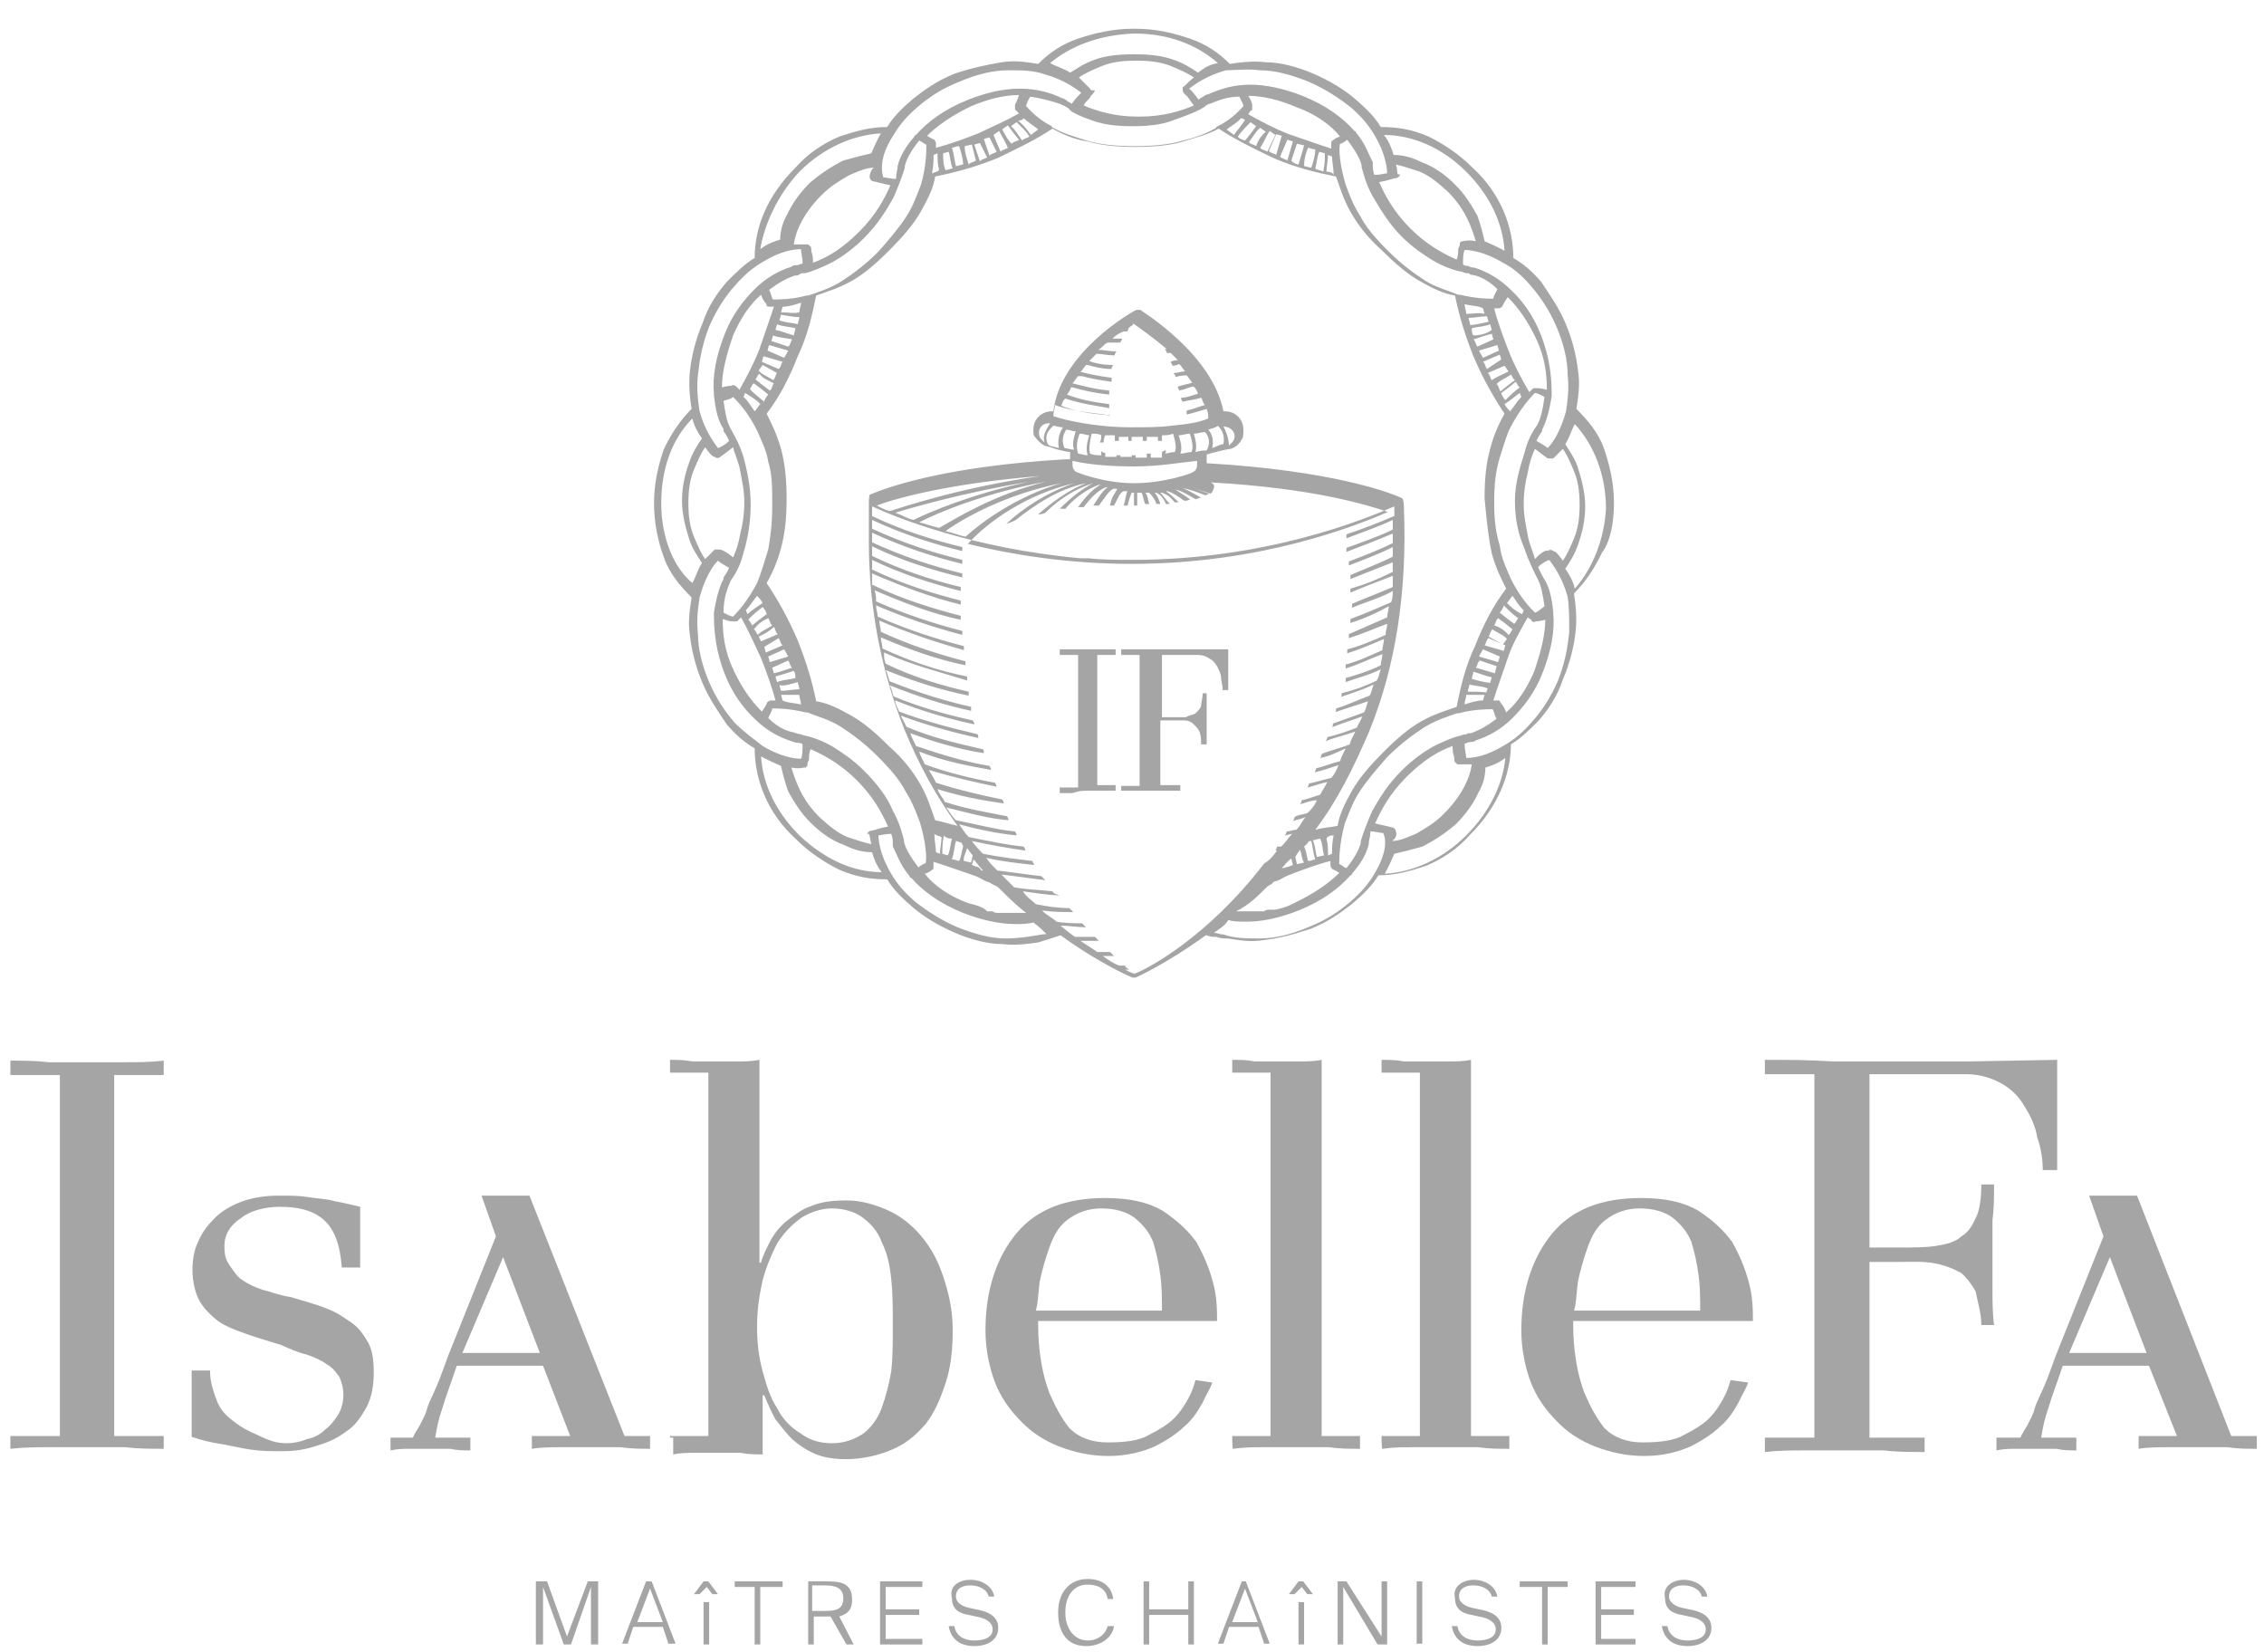 <?xml version="1.0" encoding="utf-8"?>
<!-- Generator: Adobe Illustrator 26.2.1, SVG Export Plug-In . SVG Version: 6.00 Build 0)  -->
<svg version="1.1" id="Ebene_1" xmlns="http://www.w3.org/2000/svg" xmlns:xlink="http://www.w3.org/1999/xlink" x="0px" y="0px"
	 viewBox="0 0 283.5 206.8" style="enable-background:new 0 0 283.5 206.8;" xml:space="preserve">
<style type="text/css">
	.st0{fill:#A5A5A5;}
</style>
<g>
	<polygon class="st0" points="73.6,198 71,204.9 68.5,198 67.1,198 67.1,205.9 68,205.9 68,198.7 70.6,205.9 71.5,205.9 74,198.7 
		74,205.9 74.9,205.9 74.9,198 	"/>
	<path class="st0" d="M81.4,198.9l1.6,4.2h-3.2L81.4,198.9z M80.9,198l-3,7.8h0.7l0.7-2.1H83l0.7,2.1h0.9l-3-7.8H80.9z"/>
	<path class="st0" d="M88.1,205.9h0.7v-5.3h-0.7V205.9z M88.1,198l-1.2,1.6h0.7l0.9-0.9l0.7,0.9h0.7l-1.2-1.6H88.1z"/>
	<polygon class="st0" points="92,198 92,198.7 94.5,198.7 94.5,205.9 95.2,205.9 95.2,198.7 98,198.7 98,198 	"/>
	<g>
		<path class="st0" d="M101.7,198.7v3h1.6c1.4,0,2.3-0.2,2.3-1.6c0-1.4-1.2-1.6-2.3-1.6h-1.6V198.7z M104,202.4c-0.2,0-0.5,0-0.7,0
			h-1.4v3.5h-0.7V198h2.3c1.8,0,3.2,0.2,3.2,2.3c0,1.4-0.7,1.8-1.6,2.1l1.8,3.5H106L104,202.4z"/>
	</g>
	<polygon class="st0" points="110.2,198 110.2,205.9 115.5,205.9 115.5,205.2 110.9,205.2 110.9,202.2 115.1,202.2 115.1,201.5 
		110.9,201.5 110.9,198.7 115.5,198.7 115.5,198 	"/>
	<g>
		<path class="st0" d="M121.5,197.8c1.6,0,2.8,0.9,3,2.1h-0.7c-0.2-0.9-1.2-1.4-2.3-1.4c-0.7,0-1.8,0.2-1.8,1.4
			c0,0.7,0.7,1.2,1.6,1.4l0.9,0.2c1.2,0.2,2.8,0.7,2.8,2.3s-1.4,2.3-3,2.3c-2.1,0-3-1.2-3.2-2.5h0.7c0.2,1.2,1.2,1.8,2.5,1.8
			c0.9,0,2.3-0.2,2.3-1.4c0-0.9-0.9-1.4-2.1-1.6l-0.9-0.2c-1.2-0.2-2.1-0.7-2.1-2.1C118.8,198.5,120.2,197.8,121.5,197.8"/>
		<path class="st0" d="M139.5,203.6c-0.2,1.4-1.6,2.5-3.5,2.5c-2.3,0-3.5-1.6-3.5-4.2c0-2.5,1.4-4.2,3.7-4.2c1.8,0,3,0.9,3.2,2.5
			h-0.7c-0.2-1.4-1.4-1.8-2.5-1.8c-1.6,0-2.8,1.2-2.8,3.5c0,2.1,1.2,3.5,2.8,3.5c1.4,0,2.3-0.9,2.5-1.8H139.5z"/>
	</g>
	<polygon class="st0" points="148.8,198 148.8,201.5 143.9,201.5 143.9,198 143.2,198 143.2,205.9 143.9,205.9 143.9,202.2 
		148.8,202.2 148.8,205.9 149.5,205.9 149.5,198 	"/>
	<path class="st0" d="M155.9,198.9l1.6,4.2h-3.2L155.9,198.9z M155.5,198l-3,7.8h0.7l0.7-2.1h3.7l0.7,2.1h0.7l-3-7.8H155.5z"/>
	<path class="st0" d="M162.6,205.9h0.7v-5.3h-0.7V205.9z M162.6,198l-1.2,1.6h0.7l0.9-0.9l0.7,0.9h0.7l-1.2-1.6H162.6z"/>
	<polygon class="st0" points="173,198 173,204.9 168.6,198 167.5,198 167.5,205.9 168.2,205.9 168.2,198.7 172.5,205.9 173.7,205.9 
		173.7,198 	"/>
	<rect x="177.4" y="198" class="st0" width="0.7" height="7.8"/>
	<g>
		<path class="st0" d="M184.5,197.8c1.6,0,2.8,0.9,3,2.1h-0.7c-0.2-0.9-1.2-1.4-2.3-1.4c-0.7,0-1.8,0.2-1.8,1.4
			c0,0.7,0.7,1.2,1.6,1.4l0.9,0.2c1.2,0.2,2.8,0.7,2.8,2.3s-1.4,2.3-3,2.3c-2.1,0-3-1.2-3.2-2.5h0.7c0.2,1.2,1.2,1.8,2.5,1.8
			c0.9,0,2.3-0.2,2.3-1.4c0-0.9-0.9-1.4-2.1-1.6l-0.9-0.2c-1.2-0.2-2.1-0.7-2.1-2.1C181.8,198.5,183.4,197.8,184.5,197.8"/>
	</g>
	<polygon class="st0" points="190.3,198 190.3,198.7 193.1,198.7 193.1,205.9 193.8,205.9 193.8,198.7 196.3,198.7 196.3,198 	"/>
	<polygon class="st0" points="199.8,198 199.8,205.9 204.8,205.9 204.8,205.2 200.5,205.2 200.5,202.2 204.6,202.2 204.6,201.5 
		200.5,201.5 200.5,198.7 204.8,198.7 204.8,198 	"/>
	<path class="st0" d="M210.8,197.8c1.6,0,2.8,0.9,3,2.1h-0.7c-0.2-0.9-1.2-1.4-2.3-1.4c-0.7,0-1.8,0.2-1.8,1.4
		c0,0.7,0.7,1.2,1.6,1.4l0.9,0.2c1.2,0.2,2.8,0.7,2.8,2.3s-1.4,2.3-3,2.3c-2.1,0-3-1.2-3.2-2.5h0.7c0.2,1.2,1.2,1.8,2.5,1.8
		c0.9,0,2.3-0.2,2.3-1.4c0-0.9-0.9-1.4-2.1-1.6l-0.9-0.2c-1.2-0.2-2.1-0.7-2.1-2.1C208.1,198.5,209.7,197.8,210.8,197.8"/>
</g>
<g>
	<path class="st0" d="M1.3,179.8h6.2v-45.2H1.3v-1.8c1.6,0,3.2,0,4.8,0.2c1.4,0,3,0,4.8,0s3.5,0,4.8,0c1.6,0,3,0,4.8-0.2v1.8h-6.2
		v45.2h6.2v1.6c-1.6,0-3.2,0-4.8-0.2c-1.4,0-3,0-4.8,0s-3.5,0-4.8,0s-3,0-4.8,0.2C1.3,181.4,1.3,179.8,1.3,179.8z"/>
	<path class="st0" d="M35.9,180.7c0.9,0,1.8-0.2,2.5-0.5c0.9-0.2,1.6-0.5,2.3-1.2c0.7-0.5,1.2-1.2,1.6-1.8s0.7-1.6,0.7-2.5
		s-0.2-1.6-0.5-2.3c-0.5-0.7-0.9-1.2-1.6-1.6c-0.7-0.5-1.6-0.9-2.5-1.2c-0.9-0.2-2.1-0.7-3.2-1.2c-1.6-0.5-3-0.9-4.4-1.4
		s-2.5-0.9-3.5-1.6c-0.9-0.7-1.8-1.6-2.3-2.5s-0.9-2.3-0.9-3.9c0-1.2,0.2-2.5,0.7-3.5c0.5-1.2,1.2-2.1,2.1-3s2.1-1.6,3.5-2.1
		s3-0.7,4.6-0.7c1.4,0,2.5,0,3.7,0.2s2.3,0.2,3.2,0.5c1.2,0.2,2.3,0.5,3.2,0.7v7.6h-2.3c-0.2-2.8-0.9-4.8-2.3-6
		c-1.4-1.2-3.2-1.6-5.5-1.6c-1.8,0-3.7,0.5-4.8,1.4c-1.4,0.9-2.1,2.1-2.1,3.5c0,1.2,0.2,1.8,0.7,2.5s0.9,1.4,1.6,1.8
		c0.7,0.5,1.6,0.9,2.5,1.2c0.9,0.2,2.1,0.7,3.5,0.9c1.6,0.5,3.2,0.9,4.4,1.4c1.4,0.5,2.3,1.2,3.2,1.8s1.6,1.6,2.1,2.5
		s0.7,2.1,0.7,3.7s-0.2,3-0.9,4.4c-0.7,1.2-1.4,2.3-2.5,3c-1.2,0.9-2.3,1.4-3.7,1.8c-1.4,0.5-2.8,0.7-4.4,0.7c-1.4,0-2.5,0-3.9-0.2
		s-2.5-0.5-3.7-0.7c-1.4-0.2-2.5-0.5-3.7-0.9v-8.3h2.3c0,1.6,0.5,2.8,0.9,3.9c0.5,1.2,1.2,1.8,2.1,2.5s1.8,1.2,2.8,1.6
		C33.9,180.5,34.8,180.7,35.9,180.7z"/>
	<path class="st0" d="M78.2,179.8h3.2v1.6c-1.2,0-2.3,0-3.7-0.2c-1.2,0-2.3,0-3.7,0c-1.2,0-2.5,0-3.7,0s-2.5,0-3.7,0.2v-1.6h4.8
		L68,171H57.2c-0.7,2.1-1.4,3.9-1.8,5.3c-0.5,1.4-0.7,2.5-0.9,3.7h4.4v1.6c-0.9,0-1.6,0-2.5-0.2c-0.9,0-1.6,0-2.5,0s-1.8,0-2.5,0
		c-0.9,0-1.6,0-2.5,0.2V180h2.8c0.2-0.5,0.5-0.9,0.9-1.6c0.2-0.5,0.7-1.2,0.9-2.1c0.2-0.7,0.7-1.6,1.2-2.8s0.9-2.3,1.4-3.7l6-15
		l-1.8-5.1h6L78.2,179.8z M57.9,169.4h9.7l-4.6-12L57.9,169.4z"/>
	<path class="st0" d="M83.9,179.8h4.8v-45.5h-4.8v-1.6c0.9,0,1.8,0,2.8,0.2c0.9,0,1.8,0,2.8,0s1.8,0,2.8,0c0.9,0,1.8,0,2.8-0.2v25.4
		h0.2c0.2-0.9,0.7-1.8,1.2-2.8c0.5-0.9,1.2-1.8,2.1-2.5s1.8-1.4,3-1.8c1.2-0.5,2.5-0.7,4.4-0.7c1.8,0,3.5,0.5,5.1,1.2s3,1.8,4.2,3.2
		s2.1,3,2.8,5.1c0.7,2.1,1.2,4.2,1.2,6.7c0,2.3-0.2,4.6-0.9,6.7c-0.7,2.1-1.4,3.7-2.5,5.1c-1.2,1.4-2.5,2.5-4.2,3.2
		c-1.6,0.7-3.7,1.2-5.8,1.2c-1.4,0-2.8-0.2-3.9-0.7c-1.2-0.5-2.1-1.2-2.8-1.8c-0.7-0.7-1.4-1.6-2.1-2.5c-0.5-0.9-0.9-1.8-1.4-3h-0.2
		v7.4c-0.9,0-1.8,0-2.8-0.2c-0.9,0-1.8,0-2.8,0s-1.8,0-2.8,0c-0.9,0-1.8,0-2.8,0.2V180h-0.4V179.8z M94.8,166.2
		c0,1.8,0.2,3.7,0.7,5.5s0.9,3.2,1.8,4.6c0.7,1.4,1.8,2.5,3,3.2c1.2,0.9,2.5,1.2,3.9,1.2c1.6,0,2.8-0.5,3.9-1.2
		c0.9-0.7,1.8-1.8,2.3-3.2s0.9-2.8,1.2-4.6c0.2-1.8,0.2-3.7,0.2-5.8s0-3.9-0.2-5.8c-0.2-1.8-0.5-3.2-1.2-4.6c-0.5-1.4-1.4-2.3-2.3-3
		s-2.3-1.2-3.9-1.2c-1.4,0-2.8,0.5-3.9,1.2c-1.2,0.9-2.1,1.8-3,3.2c-0.7,1.4-1.4,3-1.8,4.6C95,162.5,94.8,164.3,94.8,166.2z"/>
	<path class="st0" d="M151.8,173.1c-0.2,0.7-0.7,1.4-1.2,2.5c-0.5,0.9-1.2,2.1-2.3,3c-0.9,0.9-2.3,1.8-3.7,2.5
		c-1.6,0.7-3.5,1.2-5.8,1.2s-4.4-0.5-6.2-1.2s-3.5-1.8-4.8-3.2c-1.4-1.4-2.5-3-3.2-4.8s-1.2-4.2-1.2-6.5c0-5.1,1.4-9.2,3.9-12.2
		c2.5-3,6.2-4.4,11.1-4.4c3,0,5.3,0.5,7.2,1.6c1.8,1.2,3.2,2.5,4.2,3.9c0.9,1.6,1.6,3.2,2.1,5.1c0.5,1.8,0.5,3.5,0.5,4.8H130
		c0,0.9,0,2.3,0.2,3.9c0.2,1.6,0.5,3.2,1.2,5.1c0.7,1.6,1.4,3,2.5,4.4c1.2,1.2,2.8,1.8,4.8,1.8c2.1,0,3.9-0.2,5.1-0.9
		c1.4-0.7,2.5-1.4,3.2-2.1c0.9-0.9,1.4-1.8,1.8-2.5c0.5-0.9,0.7-1.6,0.9-2.3L151.8,173.1z M145.5,164.1c0-1.4,0-3-0.2-4.4
		c-0.2-1.6-0.5-2.8-0.9-4.2c-0.5-1.2-1.2-2.1-2.3-3c-0.9-0.7-2.3-1.2-4.2-1.2c-1.6,0-3,0.5-4.2,1.4s-1.8,2.1-2.3,3.5
		s-0.9,2.8-1.2,4.2c-0.2,1.4-0.2,2.8-0.5,3.7C129.9,164.1,145.5,164.1,145.5,164.1z"/>
	<path class="st0" d="M154.3,179.8h4.8v-45.5h-4.8v-1.6c0.9,0,1.8,0,2.8,0.2c0.9,0,1.8,0,2.8,0c0.9,0,1.8,0,2.8,0
		c0.9,0,1.8,0,2.8-0.2v47.1h4.8v1.6c-1.4,0-2.5,0-3.9-0.2c-1.2,0-2.5,0-3.9,0s-2.8,0-4.2,0c-1.2,0-2.5,0-3.9,0.2
		C154.3,181.4,154.3,179.8,154.3,179.8z"/>
	<path class="st0" d="M173,179.8h4.8v-45.5H173v-1.6c0.9,0,1.8,0,2.8,0.2c0.9,0,1.8,0,2.8,0c0.9,0,1.8,0,2.8,0c0.9,0,1.8,0,2.8-0.2
		v47.1h4.8v1.6c-1.4,0-2.5,0-3.9-0.2c-1.2,0-2.5,0-4.2,0c-1.4,0-2.8,0-3.9,0c-1.2,0-2.5,0-3.9,0.2C173,181.4,173,179.8,173,179.8z"
		/>
	<path class="st0" d="M218.9,173.1c-0.2,0.7-0.7,1.4-1.2,2.5c-0.5,0.9-1.2,2.1-2.3,3c-0.9,0.9-2.3,1.8-3.7,2.5
		c-1.6,0.7-3.5,1.2-5.8,1.2s-4.4-0.5-6.2-1.2s-3.5-1.8-4.8-3.2c-1.4-1.4-2.5-3-3.2-4.8s-1.2-4.2-1.2-6.5c0-5.1,1.4-9.2,3.9-12.2
		s6.2-4.4,11.1-4.4c3,0,5.3,0.5,7.2,1.6c1.8,1.2,3.2,2.5,4.2,3.9c0.9,1.6,1.6,3.2,2.1,5.1c0.5,1.8,0.5,3.5,0.5,4.8H197
		c0,0.9,0,2.3,0.2,3.9c0.2,1.6,0.5,3.2,1.2,5.1c0.7,1.6,1.4,3,2.5,4.4c1.2,1.2,2.8,1.8,4.8,1.8s3.9-0.2,5.1-0.9
		c1.4-0.7,2.5-1.4,3.2-2.1c0.9-0.9,1.4-1.8,1.8-2.5c0.5-0.9,0.7-1.6,0.9-2.3L218.9,173.1z M212.9,164.1c0-1.4,0-3-0.2-4.4
		c-0.2-1.6-0.5-2.8-0.9-4.2c-0.5-1.2-1.2-2.1-2.3-3c-0.9-0.7-2.3-1.2-4.2-1.2c-1.6,0-3,0.5-4.2,1.4s-1.8,2.1-2.3,3.5
		s-0.9,2.8-1.2,4.2c-0.2,1.4-0.2,2.8-0.5,3.7C197.2,164.1,212.9,164.1,212.9,164.1z"/>
	<path class="st0" d="M255.8,146.6c0-1.4-0.2-2.8-0.7-4.2c-0.2-1.4-0.9-2.8-1.6-3.9c-0.7-1.2-1.6-2.1-2.8-2.8s-2.8-1.2-4.4-1.2
		h-12.2v21.7h3.5c1.8,0,3.5,0,4.8-0.2s2.5-0.5,3.2-1.2c0.9-0.5,1.4-1.4,1.8-2.3c0.5-0.9,0.7-2.5,0.7-4.2h1.6c0,1.4,0,3-0.2,4.4
		c0,1.4,0,3,0,4.4s0,3,0,4.4s0,3,0.2,4.4h-1.6c0-1.6-0.5-3-0.7-4.2c-0.5-0.9-1.2-1.8-1.8-2.3c-0.9-0.5-1.8-0.9-3.2-1.2
		s-3-0.2-4.8-0.2h-3.5v22h6.9v1.8c-1.8,0-3.5,0-5.1-0.2c-1.6,0-3.5,0-5.3,0s-3.5,0-4.8,0c-1.4,0-3,0-4.8,0.2V180h6.2v-45.5H221v-1.8
		c2.8,0,5.5,0,8.5,0.2c2.8,0,5.8,0,8.5,0h8.5l11.1-0.2v13.8h-1.8V146.6z"/>
	<path class="st0" d="M279.4,179.8h3.2v1.6c-1.2,0-2.3,0-3.7-0.2c-1.2,0-2.3,0-3.7,0c-1.2,0-2.5,0-3.7,0s-2.5,0-3.7,0.2v-1.6h4.8
		l-3.5-8.8h-10.8c-0.7,2.1-1.4,3.9-1.8,5.3c-0.5,1.4-0.7,2.5-0.9,3.7h4.4v1.6c-0.9,0-1.6,0-2.5-0.2c-0.9,0-1.6,0-2.5,0s-1.8,0-2.5,0
		c-0.9,0-1.6,0-2.5,0.2V180h3c0.2-0.5,0.5-0.9,0.9-1.6c0.2-0.5,0.7-1.2,0.9-2.1c0.2-0.7,0.7-1.6,1.2-2.8c0.5-1.2,0.9-2.3,1.4-3.7
		l6-15l-1.8-5.1h6L279.4,179.8z M259.1,169.4h9.7l-4.6-12L259.1,169.4z"/>
</g>
<g>
	<path class="st0" d="M202.1,63c0-2.5-0.5-4.6-1.2-6.7c-0.7-2.1-2.1-3.7-3.5-5.1c0.2-1.4,0.5-3,0.2-4.8c-0.2-1.8-0.7-3.9-1.6-6
		c-0.9-2.1-2.1-3.7-3-5.1c-1.2-1.4-2.3-2.3-3.5-3c0-3.9-1.6-8.1-5.1-11.3c-1.8-1.8-3.7-3-5.5-3.9c-2.1-0.9-3.9-1.2-6-1.2
		c-0.7-1.2-1.8-2.3-3.2-3.5s-3.2-2.3-5.3-3.2s-4.2-1.4-5.8-1.4c-1.8-0.2-3.2,0-4.6,0.2c-1.4-1.4-3-2.5-5.1-3.2s-4.2-1.2-6.7-1.2
		c0,0,0,0-0.2,0s0,0-0.2,0c-2.3,0-4.6,0.5-6.7,1.2S131.4,6.6,130,8c-1.4-0.2-2.8-0.5-4.6-0.2s-3.7,0.7-5.8,1.4
		c-2.3,0.9-3.9,2.1-5.3,3.2c-1.4,1.2-2.5,2.3-3.2,3.5c-2.1,0-3.9,0.5-6,1.2c-2.1,0.9-3.9,2.1-5.5,3.9c-3.5,3.5-5.1,7.4-5.1,11.3
		c-1.2,0.7-2.3,1.8-3.5,3c-1.2,1.4-2.3,3-3,5.1c-0.9,2.1-1.4,4.2-1.6,6s0,3.5,0.2,4.8c-1.4,1.4-2.5,3-3.5,5.1
		c-0.7,2.1-1.2,4.2-1.2,6.7s0.5,4.8,1.2,6.7c0.7,2.1,2.1,3.7,3.5,5.1c-0.2,1.4-0.5,3-0.2,4.8c0.2,1.8,0.7,3.9,1.6,6s2.1,3.7,3,5.1
		c1.2,1.4,2.3,2.3,3.5,3c0,3.9,1.6,8.1,5.1,11.3c1.8,1.8,3.7,3,5.5,3.9c2.1,0.9,3.9,1.2,6,1.2c0.7,1.2,1.8,2.3,3.2,3.5
		c1.4,1.2,3.2,2.3,5.3,3.2c2.1,0.9,4.2,1.4,5.8,1.4c1.8,0.2,3.2,0,4.6-0.2l0,0c0.7-0.2,1.6-0.5,2.8-0.9c5.1,3.7,9,5.3,9,5.3h0.2h0.2
		c0,0,3.7-1.6,8.8-5.3c0.2,0,0.5,0.2,0.9,0.2l0,0h0.2h0.2c0.5,0.2,0.9,0.2,1.4,0.2l0,0c1.4,0.2,2.8,0.5,4.6,0.2
		c1.8-0.2,3.7-0.7,5.8-1.4c2.3-0.9,3.9-2.1,5.3-3.2c1.4-1.2,2.5-2.3,3.2-3.5c2.1,0,3.9-0.5,6-1.2c2.1-0.9,3.9-2.1,5.5-3.9
		c3.5-3.5,5.1-7.6,5.1-11.3c1.2-0.7,2.3-1.8,3.5-3c1.2-1.4,2.3-3,3-5.1c0.9-2.1,1.4-4.2,1.6-6c0.2-1.8,0-3.5-0.2-4.8
		c1.4-1.4,2.5-3,3.5-5.1C201.6,67.9,202.1,65.6,202.1,63z M191.7,35.8c1.2,1.4,2.3,3,3.2,5.1s1.4,4.2,1.4,6c0.2,1.8,0,3.2-0.2,4.6
		c-0.7,2.5-1.6,3.9-2.3,4.6c-0.2-0.2-0.7-0.5-1.4-0.9c0.2-0.5,0.5-0.9,0.7-1.2v-0.2l0,0c0.5-0.9,0.9-2.3,1.2-4.2v-0.2
		c0-2.1-0.2-4.6-1.4-7.6c-0.9-2.3-2.3-4.2-3.7-5.5c-1.4-1.4-3-2.3-4.6-2.8l0,0c-0.2,0-0.5,0-0.7-0.2c-0.2,0-0.5,0-0.7-0.2l0,0
		c0-0.7,0-1.4,0.2-1.8c0.7,0,2.5,0.2,4.8,1.6C189.4,33.5,190.5,34.4,191.7,35.8z M174.8,104.1c0-0.2-0.2-0.5-0.5-0.5
		c0,0-0.7-0.2-2.1-0.5c0.7-1.6,1.8-3.7,3.9-5.8c2.1-2.1,3.9-3.2,5.8-3.9c0,0.5,0,0.9,0.2,1.4c0,0.2,0,0.7,0.2,0.7l0,0l0,0l0,0
		l0.2,0.2l0,0l0,0l0,0c0,0,0,0,0.2,0c0,0,0.7,0,1.6,0c-0.2,1.6-1.2,3.9-3.5,6.2c-1.2,1.2-2.3,1.8-3.5,2.5c-1.2,0.5-2.1,0.9-3,0.9
		C175.1,104.8,174.8,104.1,174.8,104.1z M182.9,92.1c-0.9,0.2-2.1,0.7-3.5,1.4c-1.2,0.7-2.5,1.6-3.9,3c-1.8,1.8-2.8,3.5-3.7,5.1
		c-0.7,1.6-1.2,3-1.4,3.7c0,0,0,0,0,0.2c-0.2,0.9-0.9,2.1-1.8,3.2c-0.5-0.2-0.7-0.5-0.9-0.5c0-0.7,0-2.5,0.7-5.1
		c0.5-1.2,0.9-2.5,1.8-3.9c0.9-1.4,2.1-2.8,3.5-4.4c1.6-1.6,3.2-2.8,4.6-3.7c1.4-0.9,3-1.4,4.2-1.8h0.2c1.8-0.5,3.5-0.5,4.2-0.5
		c0.2,0.2,0.2,0.7,0.5,1.2c-1.2,0.9-2.1,1.4-3.2,1.8l0,0c0,0,0,0-0.2,0s-0.2,0-0.5,0.2C183.6,91.9,183.4,91.9,182.9,92.1z
		 M142.1,121.9c-0.2,0-0.7-0.2-1.2-0.5c0.2,0,0.2,0,0.5,0c-0.2-0.2-0.5-0.2-0.5-0.5c-0.2,0-0.5,0-0.7,0c-0.7-0.2-1.4-0.7-2.1-1.2
		c0.5,0,0.9,0,1.4,0c-0.2-0.2-0.2-0.2-0.5-0.5c-0.5,0-0.9,0-1.6,0c-0.7-0.5-1.4-0.9-2.1-1.4c0.9,0,1.6,0,2.3,0
		c-0.2-0.2-0.2-0.2-0.5-0.5c-0.7,0-1.6,0-2.5,0c-0.7-0.5-1.2-0.9-1.8-1.4c1.2,0,2.1,0.2,3.2,0.2c-0.2-0.2-0.2-0.2-0.5-0.5
		c-0.9,0-2.1,0-3.2-0.2c-0.5-0.5-1.4-0.9-1.8-1.4c1.4,0.2,2.8,0.2,3.9,0.2c-0.2-0.2-0.2-0.2-0.5-0.5c-1.4,0-2.8-0.2-4.2-0.5
		c-0.5-0.5-1.2-0.9-1.6-1.6c1.6,0.2,3.2,0.5,4.6,0.5c-0.7-0.2-0.7-0.2-0.9-0.5c-1.6-0.2-3.2-0.2-4.8-0.5c-0.5-0.5-0.9-0.9-1.6-1.6
		c1.8,0.2,3.7,0.5,5.5,0.7c-0.2-0.2-0.2-0.2-0.5-0.5c-1.8-0.2-3.7-0.5-5.5-0.7c0,0,0,0-0.2-0.2c-0.5-0.5-0.9-0.9-1.2-1.4
		c2.1,0.5,4.2,0.7,6,0.9c0-0.2-0.2-0.2-0.2-0.5c-1.8-0.2-4.2-0.5-6.2-0.9c-0.5-0.5-0.9-0.9-1.4-1.6c2.3,0.5,4.6,0.9,6.7,1.2
		c0-0.2-0.2-0.5-0.2-0.5c-2.1-0.2-4.4-0.7-6.9-1.2c-0.5-0.5-0.7-0.9-1.2-1.6c2.5,0.7,5.1,1.2,7.2,1.4c0-0.2-0.2-0.5-0.2-0.5
		c-2.3-0.2-4.8-0.9-7.4-1.4c-0.5-0.5-0.7-0.9-1.2-1.6c2.8,0.7,5.3,1.4,7.8,1.6c0-0.2-0.2-0.5-0.2-0.5c-2.5-0.5-5.1-0.9-7.8-1.8
		c-0.2-0.5-0.7-0.9-0.9-1.6c2.8,0.9,5.5,1.4,8.3,1.8c0-0.2-0.2-0.5-0.2-0.5c-2.5-0.5-5.5-1.2-8.3-2.1c-0.2-0.5-0.5-0.9-0.9-1.6
		c3,0.9,6,1.6,8.5,2.1c0-0.2-0.2-0.5-0.2-0.5c-2.8-0.5-5.8-1.2-8.8-2.3c-0.2-0.5-0.5-0.9-0.7-1.6c3,1.2,6.2,1.8,9,2.3
		c0-0.2-0.2-0.5-0.2-0.5c-3-0.5-6-1.4-9.2-2.5c-0.2-0.5-0.5-0.9-0.7-1.6c3.2,1.2,6.5,2.1,9.2,2.5c0-0.2,0-0.5-0.2-0.5
		c-3-0.7-6.2-1.4-9.5-2.8c-0.2-0.5-0.5-0.9-0.7-1.4c3.2,1.2,6.5,2.1,9.7,2.8c0-0.2,0-0.5-0.2-0.5c-3-0.7-6.5-1.6-9.7-2.8
		c-0.2-0.5-0.5-0.9-0.5-1.4c3.5,1.4,6.7,2.3,9.9,3c0-0.2,0-0.2-0.2-0.5c-3.2-0.7-6.5-1.6-9.9-3c-0.2-0.5-0.2-0.9-0.5-1.4
		c3.5,1.4,6.9,2.5,10.2,3.2c0-0.2,0-0.2,0-0.5c-3.2-0.7-6.7-1.8-10.2-3.2c-0.2-0.5-0.2-0.9-0.5-1.4c3.5,1.4,6.9,2.5,10.4,3.2
		c0-0.2,0-0.2,0-0.5c-3.2-0.7-6.9-1.8-10.4-3.5c-0.2-0.5-0.2-0.9-0.2-1.4c3.5,1.6,7.2,2.5,10.4,3.5c0-0.2,0-0.2,0-0.5
		c-3.5-0.7-6.9-1.8-10.6-3.5c0-0.5-0.2-0.9-0.2-1.4c3.7,1.6,7.2,2.8,10.6,3.5c0-0.2,0-0.2,0-0.5c-3.5-0.9-7.2-2.1-10.6-3.7
		c0-0.5-0.2-0.9-0.2-1.4c3.7,1.6,7.4,2.8,10.6,3.7c0-0.2,0-0.2,0-0.5c-3.5-0.9-7.2-2.1-10.8-3.7c0-0.5-0.2-0.9-0.2-1.4
		c3.7,1.6,7.4,2.8,10.8,3.7c0-0.2,0-0.2,0-0.5c-3.5-0.9-7.2-2.1-10.8-3.7c0-0.5,0-0.9-0.2-1.4c3.7,1.6,7.4,3,10.8,3.7
		c0-0.2,0-0.2,0-0.5c-3.5-0.9-7.4-2.1-11.1-3.9c0-0.5,0-0.9,0-1.4c3.7,1.6,7.4,3,11.1,3.9c0-0.2,0-0.2,0-0.5
		c-3.5-0.9-7.4-2.1-11.1-3.9c0-0.5,0-0.9,0-1.2c3.7,1.8,7.6,3,11.1,3.9c0-0.2,0-0.2,0-0.5c-3.7-0.9-7.4-2.1-11.1-3.9
		c0-0.5,0-0.9,0-1.2c3.7,1.8,7.6,3,11.3,3.9c0-0.2,0-0.2,0-0.5c-3.7-0.9-7.4-2.1-11.3-3.9c0-0.5,0-0.9,0-1.2c3.9,1.8,7.6,3,11.3,3.9
		c0-0.2,0-0.2,0-0.5c-3.7-0.9-7.4-2.1-11.3-3.9c0,0,0,0,0-0.2v-0.2c0-0.2,0-0.5,0-0.7c3.9,1.8,7.6,3,11.3,3.9c0-0.2,0-0.2,0-0.5
		c-3.7-0.9-7.6-2.1-11.3-3.9c0-0.2,0-0.2,0-0.5l0,0c0-0.2,0-0.5,0-0.7c3,1.4,12.7,5.3,26.1,6.5c0.2,0,0.5,0,0.5,0c0.2,0,0.2,0,0.5,0
		c1.8,0.2,3.7,0.2,5.5,0.2l0,0l0,0l0,0c16.8,0,29.1-5.1,32.8-6.7c0,0.5,0,0.7,0,1.2c-2.1,0.9-3.9,1.6-6,2.3c0,0.2,0,0.2,0,0.5
		c1.8-0.7,3.9-1.4,5.8-2.3c0,0.5,0,0.9,0,1.2c-1.8,0.9-3.9,1.6-5.8,2.3c0,0.2,0,0.2,0,0.5c1.8-0.7,3.7-1.4,5.8-2.3
		c0,0.5,0,0.9,0,1.2c-1.8,0.9-3.7,1.6-5.5,2.3c0,0.2,0,0.2,0,0.5c1.8-0.7,3.7-1.4,5.5-2.3c0,0.5,0,0.9,0,1.2
		c-1.8,0.9-3.7,1.6-5.3,2.3c0,0.2,0,0.2,0,0.5c1.8-0.7,3.5-1.4,5.3-2.1c0,0.5,0,0.9,0,1.2c-1.8,0.9-3.5,1.6-5.3,2.1
		c0,0.2,0,0.2,0,0.5c1.6-0.7,3.5-1.4,5.3-2.1c0,0.5,0,0.9,0,1.4c-1.6,0.7-3.5,1.4-5.1,2.1c0,0.2,0,0.2,0,0.5
		c1.6-0.7,3.5-1.2,5.1-2.1c0,0.5,0,0.9-0.2,1.4c-1.6,0.7-3.2,1.4-5.1,2.1c0,0.2,0,0.2,0,0.5c1.6-0.5,3.2-1.2,4.8-2.1
		c0,0.5-0.2,0.9-0.2,1.4c-1.6,0.7-3.2,1.4-4.8,2.1c0,0.2,0,0.5,0,0.5c1.6-0.5,3.2-1.2,4.8-1.8c0,0.5-0.2,0.9-0.2,1.4
		c-1.6,0.7-3.2,1.4-4.8,1.8c0,0.2,0,0.5,0,0.5c1.6-0.5,3.2-1.2,4.6-1.8c0,0.5-0.2,0.9-0.2,1.4c-1.6,0.7-3,1.4-4.6,1.8
		c0,0.2,0,0.5,0,0.5c1.6-0.5,3-1.2,4.6-1.8c0,0.5-0.2,0.9-0.2,1.4c-1.4,0.7-3,1.2-4.4,1.6c0,0.2,0,0.5,0,0.5c1.4-0.5,3-0.9,4.4-1.6
		c-0.2,0.5-0.2,0.9-0.5,1.4c-1.4,0.7-2.8,1.2-4.4,1.6c0,0.2,0,0.5-0.2,0.5c1.4-0.5,2.8-0.9,4.2-1.6c-0.2,0.5-0.2,0.9-0.5,1.4
		c-1.4,0.5-2.8,1.2-4.2,1.6c0,0.2,0,0.5-0.2,0.5c1.4-0.5,2.8-0.9,4.2-1.4c-0.2,0.5-0.2,0.9-0.5,1.4c-1.4,0.5-2.5,0.9-3.9,1.4
		c0,0.2,0,0.5-0.2,0.5c1.2-0.5,2.5-0.9,3.9-1.4c-0.2,0.5-0.5,0.9-0.7,1.4c-1.2,0.5-2.5,0.9-3.7,1.2c0,0.2-0.2,0.5-0.2,0.5
		c1.2-0.5,2.3-0.7,3.7-1.2c-0.2,0.5-0.5,0.9-0.7,1.6c-1.2,0.5-2.3,0.7-3.5,1.2c0,0.2-0.2,0.5-0.2,0.5c1.2-0.2,2.1-0.7,3.2-1.2
		c-0.2,0.5-0.5,0.9-0.7,1.6c-0.9,0.2-2.1,0.7-3,0.9c0,0.2-0.2,0.5-0.2,0.5c0.9-0.2,1.8-0.5,3-0.9c-0.2,0.5-0.5,1.2-0.9,1.6
		c-0.9,0.2-1.8,0.5-2.8,0.7c0,0.2-0.2,0.5-0.2,0.5c0.9-0.2,1.6-0.5,2.5-0.7c-0.2,0.5-0.7,1.2-0.9,1.6c-0.7,0.2-1.4,0.5-2.3,0.7
		c0,0.2-0.2,0.5-0.2,0.5c0.7-0.2,1.4-0.5,2.1-0.5c-0.2,0.5-0.7,1.2-1.2,1.6c-0.5,0.2-1.2,0.2-1.6,0.5c0,0.2-0.2,0.5-0.2,0.5
		c0.5-0.2,0.9-0.2,1.6-0.5c-0.5,0.5-0.7,1.2-1.2,1.6c-0.5,0-0.7,0.2-1.2,0.2c0,0.2-0.2,0.5-0.2,0.5c0.2,0,0.7-0.2,0.9-0.2
		c-0.5,0.5-0.9,1.2-1.4,1.6c-0.2,0-0.2,0-0.5,0c0,0.2-0.2,0.5-0.2,0.5s0,0,0.2,0c-0.5,0.7-0.9,1.2-1.6,1.6
		C151.1,117.5,143.5,121.4,142.1,121.9z M121.3,113.1c-2.5-0.9-4.4-2.3-5.5-3.7c0.7-0.2,0.9-0.5,0.9-0.5c0.2,0,0.2-0.2,0.2-0.5
		c0,0,0-0.2,0-0.5c1.6,0.5,3.5,1.2,5.3,1.8c0.5,0.2,0.9,0.5,1.4,0.7l0,0c0,0,0.2,0,0.5,0.2c0.2,0.2,0.5,0.2,0.9,0.5l0,0
		c1.2,1.2,2.3,2.3,3.5,3.2c-0.5,0-1.2,0-1.8,0c0,0,0,0-0.2,0s-0.2,0-0.5,0h-0.2c-0.2,0-0.2,0-0.5,0H125c-0.2,0-0.5,0-0.7-0.2h-0.2
		c-0.2,0-0.2,0-0.5,0l0,0C123.2,113.6,122.2,113.3,121.3,113.1z M109.1,105.7c-0.9-0.2-1.8-0.5-3-0.9c-1.2-0.5-2.3-1.4-3.5-2.5
		c-2.3-2.3-3-4.6-3.5-6.2c0.9,0.2,1.6,0,1.6,0s0,0,0.2,0l0,0l0,0l0,0l0.2-0.2l0,0l0,0l0,0c0-0.2,0-0.5,0.2-0.7c0-0.5,0-0.9,0.2-1.4
		c1.6,0.7,3.7,1.8,5.8,3.9c2.1,2.1,3.2,4.2,3.9,5.8c-1.2,0.2-1.8,0.5-2.1,0.5c-0.2,0-0.5,0.2-0.5,0.5
		C108.9,104.1,108.9,104.8,109.1,105.7z M108.2,96.5c-1.4-1.4-2.8-2.3-3.9-3c-1.2-0.7-2.5-1.2-3.5-1.4c-0.2,0-0.5-0.2-0.7-0.2
		s-0.7-0.2-0.7-0.2c-1.2-0.2-2.3-0.9-3.2-1.8c0.2-0.5,0.5-0.9,0.5-1.2c0.7,0,2.1,0,4.2,0.5h0.2c1.2,0.5,2.8,0.9,4.2,1.8
		c1.4,0.9,3,2.1,4.6,3.7s2.8,3,3.5,4.4c0.9,1.4,1.4,2.8,1.8,3.9c0.7,2.3,0.9,4.4,0.7,5.1c-0.2,0-0.5,0.2-0.9,0.5
		c-0.9-1.2-1.6-2.3-1.8-3.2c0,0,0,0,0-0.2c-0.2-0.7-0.5-2.1-1.4-3.7C111.2,100,110,98.3,108.2,96.5z M91.5,72.7
		c0.5-0.7,1.2-1.8,1.6-3.5c0.5-1.6,0.9-3.7,0.9-6c0-2.5-0.5-4.4-0.9-6c-0.5-1.6-1.2-2.8-1.6-3.5l0,0c-0.5-0.9-0.7-2.1-0.9-3.5
		c0.5-0.2,0.9-0.2,1.2-0.5c0.5,0.5,1.8,1.8,3,4.2c0.5,1.2,1.2,2.5,1.4,3.9c0.5,1.6,0.5,3.2,0.5,5.5c0,2.1-0.2,3.9-0.5,5.5
		c-0.5,1.6-0.9,3-1.4,4.2c-1.2,2.3-2.5,3.7-3,4.2c-0.2,0-0.7-0.2-1.2-0.5C90.6,74.8,91.1,73.7,91.5,72.7L91.5,72.7z M90.2,68.8
		c-0.2,0-0.5,0-0.7,0c0,0-0.5,0.5-1.2,1.2c-0.5-0.7-0.9-1.6-1.4-2.8c-0.5-1.2-0.7-2.5-0.7-4.2s0.2-3,0.7-4.2s0.9-2.1,1.4-2.8
		c0.5,0.7,0.9,1.2,1.2,1.2c0.2,0.2,0.5,0.2,0.7,0c0,0,0.7-0.5,1.6-1.2c0.2,0.9,0.7,1.8,0.9,3c0.2,1.2,0.5,2.3,0.5,3.9
		c0,1.4-0.2,2.8-0.5,3.9c-0.2,1.2-0.5,2.1-0.9,3C90.9,69,90.2,68.8,90.2,68.8z M108.9,22.2c0,0.2,0.2,0.5,0.5,0.5
		c0,0,0.7,0.2,2.1,0.5c-0.7,1.6-1.8,3.7-3.9,5.8s-3.9,3.2-5.8,3.9c0-0.5,0-0.9-0.2-1.4c0-0.2,0-0.7-0.2-0.7l0,0l0,0l0,0l-0.2-0.2
		l0,0l0,0l0,0c0,0,0,0-0.2,0c0,0-0.7,0-1.6,0c0.2-1.6,1.2-3.9,3.5-6.2c1.2-1.2,2.3-1.8,3.5-2.5c1.2-0.5,2.1-0.9,3-0.9
		C108.9,21.5,108.9,22,108.9,22.2z M100.8,34.2c0.9-0.2,2.1-0.7,3.5-1.4c1.2-0.7,2.5-1.6,3.9-3c1.8-1.8,2.8-3.5,3.7-5.1
		c0.7-1.6,1.2-3,1.4-3.7c0,0,0,0,0-0.2c0.2-0.9,0.9-2.1,1.8-3.2c0.5,0.2,0.7,0.5,0.9,0.5c0,0.7,0,2.8-0.7,5.1
		c-0.5,1.2-0.9,2.5-1.8,3.9s-2.1,2.8-3.5,4.4c-1.6,1.6-3.2,2.8-4.6,3.7s-3,1.4-4.2,1.8H101c-1.8,0.5-3.5,0.5-4.2,0.5
		c-0.2-0.2-0.2-0.7-0.5-1.2c1.2-0.9,2.1-1.4,3.2-1.8l0,0c0,0,0,0,0.2,0s0.2,0,0.5-0.2C100.3,34.2,100.5,34.2,100.8,34.2z
		 M127.1,13.7c0,0,0.2,0.2,0.5,0.5c-1.6,0.9-3.2,1.6-5.1,2.5c-1.8,0.7-3.7,1.4-5.3,1.8c0-0.2,0-0.5,0-0.5c0-0.2,0-0.2-0.2-0.5
		c0,0-0.5-0.2-0.9-0.5c1.2-1.2,3-2.5,5.5-3.7c2.1-0.9,4.2-1.4,6-1.4c-0.2,0.7-0.5,1.2-0.5,1.2C127.1,13.2,127.1,13.4,127.1,13.7z
		 M136.5,11.1C136.5,11.1,136.3,11.1,136.5,11.1C136.3,11.1,136.3,11.1,136.5,11.1L136.5,11.1C136.3,10.9,136.3,10.9,136.5,11.1
		c-0.2-0.2-0.7-0.7-1.4-1.4c0.7-0.5,1.6-0.9,2.8-1.4s2.5-0.7,4.2-0.7c0,0,0,0,0.2,0s0,0,0.2,0c1.6,0,3,0.2,4.2,0.7s2.1,0.9,2.8,1.4
		c-0.9,0.7-1.2,1.2-1.4,1.2c0,0,0,0,0,0.2l0,0l0,0l0,0v0.2l0,0l0,0l0,0c0,0.2,0.2,0.5,0.5,0.7c0.2,0.2,0.5,0.7,0.9,1.2
		c-1.6,0.7-3.9,1.4-6.7,1.4c0,0,0,0-0.2,0s0,0-0.2,0c-2.8,0-5.1-0.7-6.7-1.4c0.2-0.5,0.7-0.7,0.9-1.2c0.2-0.2,0.5-0.5,0.5-0.7l0,0
		l0,0l0,0C136.5,11.4,136.5,11.1,136.5,11.1z M136.8,15.1c1.4,0.5,3,0.7,4.8,0.7c0,0,0,0,0.2,0s0,0,0.2,0c1.8,0,3.5-0.2,4.8-0.7
		c1.4-0.5,2.5-0.9,3.5-1.4c0.2-0.2,0.5-0.2,0.7-0.5c0.2,0,0.2-0.2,0.5-0.2l0,0l0,0c1.2-0.5,2.3-0.9,3.7-0.9c0.2,0.5,0.5,0.9,0.5,1.2
		c-0.5,0.5-1.4,1.6-3.2,2.5c0,0-0.2,0-0.2,0.2c-1.2,0.7-2.5,1.2-4.2,1.6c-1.6,0.5-3.7,0.7-6,0.7l0,0l0,0c-2.3,0-4.4-0.2-6-0.7
		s-3-0.9-4.2-1.6c0,0-0.2,0-0.2-0.2c-1.8-0.9-2.8-2.1-3.2-2.5c0-0.2,0.2-0.7,0.5-1.2c1.4,0.2,2.5,0.5,3.7,0.9l0,0l0,0
		c0.2,0,0.2,0.2,0.5,0.2c0.2,0.2,0.5,0.2,0.7,0.5C134.2,14.1,135.4,14.6,136.8,15.1z M156.8,13.2c0,0,0-0.5-0.5-1.2
		c1.8,0,3.9,0.5,6,1.4c2.5,0.9,4.4,2.3,5.5,3.7c-0.7,0.2-0.9,0.5-0.9,0.5c-0.2,0-0.2,0.2-0.2,0.5c0,0,0,0.2,0,0.5
		c-1.6-0.5-3.5-1.2-5.3-1.8c-1.8-0.7-3.5-1.6-5.1-2.5c0.2-0.2,0.2-0.5,0.5-0.5C156.8,13.4,156.8,13.2,156.8,13.2z M174.8,20.6
		c0.9,0.2,1.8,0.5,3,0.9c1.2,0.5,2.3,1.4,3.5,2.5c2.3,2.3,3,4.6,3.5,6.2c-0.9-0.2-1.6,0-1.6,0s0,0-0.2,0l0,0l0,0l0,0l-0.2,0.2l0,0
		l0,0l0,0c0,0.2,0,0.5-0.2,0.7c0,0.5,0,0.9-0.2,1.4c-1.6-0.7-3.7-1.8-5.8-3.9s-3.2-4.2-3.9-5.8c1.2-0.2,1.8-0.5,2.1-0.5
		c0.2,0,0.5-0.2,0.5-0.5C174.8,22,175.1,21.5,174.8,20.6z M175.5,29.6c1.4,1.4,2.8,2.3,3.9,3c1.2,0.7,2.5,1.2,3.5,1.4
		c0.2,0,0.5,0.2,0.7,0.2s0.5,0,0.5,0.2c0,0,0,0,0.2,0l0,0c1.2,0.2,2.3,0.9,3.2,1.8c-0.2,0.5-0.5,0.9-0.5,1.2c-0.7,0-2.1,0-4.2-0.5
		h-0.2c-1.2-0.5-2.8-0.9-4.2-1.8c-1.4-0.9-3-2.1-4.6-3.7c-1.6-1.6-2.8-3-3.5-4.4c-0.9-1.4-1.4-2.8-1.8-3.9c-0.7-2.3-0.9-4.4-0.7-5.1
		c0.2,0,0.5-0.2,0.9-0.5c0.9,1.2,1.6,2.3,1.8,3.2c0,0,0,0,0,0.2c0.2,0.7,0.5,2.1,1.4,3.7C172.8,26.1,173.9,28,175.5,29.6z
		 M186.8,69.3c0.5,1.8,1.2,3.2,1.8,4.4c-1.6,2.1-2.8,4.4-3.9,7.2c-1.2,2.5-1.8,5.1-2.3,7.6c-1.4,0.5-2.8,0.9-4.4,1.8
		c-1.6,0.9-3,2.1-4.8,3.9c-1.6,1.6-3,3.2-3.9,4.8c-0.9,1.6-1.6,3-1.8,4.4c-0.9,0.2-1.8,0.2-2.8,0.5c2.8-3.7,4.8-7.8,6.7-12.2
		c3.5-8.5,4.8-18,4.4-28.1c0-0.2,0-0.9-0.2-1.2c-1.4-0.7-8.8-3.5-24.5-4.4v-0.2c0-0.2,0-0.5,0-0.7c0,0,0,0,0-0.2
		c1.8-0.5,2.8-0.7,3-0.7c0,0,0.9-0.2,1.4-1.2c0.2-0.2,0.2-0.7,0.2-1.2c0-1.2-0.9-2.3-2.3-2.3h-0.2c-1.4-7.2-10.2-12.5-10.4-12.7
		c-0.2,0-0.5,0-0.5,0c-0.5,0.2-9.5,5.3-10.4,12.7h-0.2c-1.2,0-2.3,0.9-2.3,2.3c0,0.5,0,0.7,0.2,0.9c0.5,0.7,1.2,1.2,1.6,1.2
		c0.2,0,1.2,0.5,2.8,0.7c0,0,0,0,0,0.2s0,0.2,0,0.5v0.2c-0.2,0-0.5,0-0.5,0l0,0c-15.7,0.9-22.8,3.7-24.5,4.4c-0.2,0-0.2,0.7-0.2,1.2
		c0,0.7,0,1.6,0,2.3c0,0.2,0,0.5,0,0.5c0,0.2,0,0.7,0,0.9s0,0.7,0,0.9v0.2c0,8.3,1.6,16.2,4.4,23.3c1.8,4.4,3.9,8.3,6.7,12.2
		c-0.9-0.2-1.8-0.5-2.8-0.7c-0.5-1.4-0.9-2.8-1.8-4.4s-2.1-3.2-3.9-4.8c-1.6-1.6-3.2-3-4.8-3.9c-1.6-0.9-3-1.6-4.4-1.8
		c-0.5-2.5-1.2-4.8-2.3-7.6c-1.2-2.8-2.5-5.1-3.9-7.2c0.7-1.2,1.4-2.8,1.8-4.4c0.5-1.8,0.7-3.7,0.7-6.2c0-2.3-0.2-4.4-0.7-6.2
		S96.6,53,96,51.8c1.6-2.1,2.8-4.4,3.9-7.2c1.2-2.5,1.8-5.1,2.3-7.6c1.4-0.5,2.8-0.9,4.4-1.8c1.6-0.9,3-2.1,4.8-3.9
		c1.6-1.6,3-3.2,3.9-4.8s1.6-3,1.8-4.4c2.5-0.5,5.1-1.2,7.8-2.3c2.5-1.2,4.8-2.3,6.9-3.7c1.2,0.7,2.8,1.4,4.4,1.6
		c1.6,0.5,3.7,0.7,6,0.7l0,0l0,0c2.3,0,4.4-0.2,6-0.7s3.2-0.9,4.4-1.6c2.1,1.4,4.4,2.5,6.9,3.7c2.8,1.2,5.3,1.8,7.8,2.3
		c0.5,1.4,0.9,2.8,1.8,4.4c0.9,1.6,2.1,3.2,3.9,4.8c1.6,1.6,3.2,3,4.8,3.9s3,1.6,4.4,1.8c0.5,2.5,1.2,4.8,2.3,7.6
		c1.2,2.8,2.5,5.1,3.9,7.2c-0.7,1.2-1.4,2.8-1.8,4.4c-0.5,1.8-0.7,3.7-0.7,6.2C186.2,65.6,186.4,67.4,186.8,69.3z M190.1,77.4
		c-0.2,0.2-0.2,0.5-0.5,0.7c-0.7-0.5-1.2-0.9-1.8-1.4c0.2-0.2,0.5-0.7,0.5-0.9C188.9,76.4,189.4,76.9,190.1,77.4z M188.7,75.5
		c0.2-0.2,0.5-0.7,0.7-0.9c0.5,0.7,0.9,1.4,1.4,1.8l-0.2,0.5C189.6,76.4,189.2,76,188.7,75.5z M183.8,86.6c0-0.2,0.2-0.7,0.2-0.9
		c0.7,0.2,1.6,0.2,2.3,0.5l-0.2,0.5C185.5,86.6,184.5,86.6,183.8,86.6z M185.9,87l-0.2,0.7c-0.7,0-1.4,0.2-2.3,0.5
		c0-0.5,0.2-0.7,0.2-1.2C184.5,87,185.2,87,185.9,87z M184.3,85c0-0.2,0.2-0.7,0.2-0.9c0.7,0.2,1.4,0.5,2.3,0.7l-0.2,0.7
		C185.7,85.4,185,85.2,184.3,85z M184.8,83.6c0.2-0.2,0.2-0.7,0.5-0.9l2.1,0.7l-0.2,0.9C186.2,84,185.5,83.8,184.8,83.6z
		 M185.2,82.2l0.5-0.9l2.1,0.9l-0.2,0.7L185.2,82.2z M185.9,80.8c0.2-0.2,0.2-0.7,0.5-0.9l2.1,0.9l-0.2,0.7L185.9,80.8z M186.4,79.7
		c0.2-0.2,0.2-0.7,0.5-0.9c0.7,0.5,1.4,0.7,1.8,1.2l-0.5,0.7L186.4,79.7z M187.1,78.3c0.2-0.2,0.2-0.7,0.5-0.9
		c0.7,0.5,1.2,0.9,1.8,1.4c-0.2,0.2-0.2,0.5-0.5,0.7C188.5,79,187.8,78.5,187.1,78.3z M167,104.6c-0.2,0.9-0.2,1.6-0.2,2.3l-0.5,0.2
		c0-0.7,0-1.4-0.2-2.1C166.3,104.6,166.8,104.6,167,104.6z M164.2,105.3c0.2,0.7,0.2,1.4,0.5,2.3c-0.2,0-0.5,0.2-0.9,0.2
		c-0.2-0.7-0.2-1.2-0.5-1.8c0.2-0.2,0.2-0.2,0.5-0.5C163.8,105.3,164,105.3,164.2,105.3z M161.9,108.3l-0.5,0.2
		c-0.2,0-0.5,0.2-0.9,0.2l0,0l0,0l0,0c0.5-0.5,0.7-0.9,1.2-1.2L161.9,108.3z M122.2,108.5l-0.5-0.2l0.2-0.7c0.5,0.5,0.7,0.9,1.2,1.4
		l0,0h-0.2l0,0C122.7,108.7,122.5,108.5,122.2,108.5z M119.7,105.3c0.2,0,0.5,0.2,0.7,0.2c0,0.2,0.2,0.2,0.2,0.5
		c-0.2,0.7-0.2,1.2-0.5,1.8c-0.2,0-0.5-0.2-0.9-0.2C119.5,106.7,119.5,106,119.7,105.3z M121.1,106.2c0.2,0.2,0.5,0.7,0.7,0.9
		l-0.2,0.9l-0.9-0.2C120.6,107.3,120.9,106.9,121.1,106.2z M132.6,56.1c-0.7-0.2-1.2-0.2-1.4-0.5c-0.5-1.2,0.2-1.8,0.7-2.3
		c0.2,0,0.7,0.2,1.2,0.2C132.6,54.3,132.4,55.2,132.6,56.1z M130.8,55.4c-0.2-0.2-0.7-0.5-0.7-1.2s0.5-1.2,1.2-1.2c0,0,0,0,0.2,0
		C131,53.8,130.5,54.5,130.8,55.4z M153.2,53.4L153.2,53.4c0.7,0,1.4,0.5,1.4,1.2s-0.5,0.9-0.7,1.2
		C153.8,54.5,153.4,53.8,153.2,53.4z M151.3,53.8c0.5-0.2,0.9-0.2,1.2-0.5c0.5,0.5,0.9,1.2,0.7,2.3c-0.2,0-0.7,0.2-1.4,0.5
		C152,55.2,151.8,54.3,151.3,53.8z M138.9,52c-2.8-0.2-4.8-0.7-6-1.2c0.2-0.5,0.2-0.7,0.5-0.9c2.1,0.7,3.9,0.9,5.5,1.2
		c0-0.2,0-0.2,0-0.5c-1.6-0.2-3.5-0.5-5.3-1.2c0.2-0.2,0.5-0.7,0.5-0.9h0.2c0.7,0.2,2.5,0.7,4.6,0.9c0-0.2,0-0.2,0-0.5
		c-2.1-0.2-3.7-0.7-4.6-0.9l0,0c0.2-0.2,0.5-0.7,0.7-0.9c0,0,0.2,0,0.5,0c0.7,0.2,2.1,0.5,3.7,0.7c0-0.2,0-0.2,0-0.5
		c-1.6-0.2-3-0.5-3.7-0.7c0,0,0,0-0.2,0c0.2-0.2,0.5-0.7,0.7-0.9h0.2c0.7,0.2,1.8,0.5,3,0.5c0-0.2,0-0.2,0.2-0.5
		c-1.2,0-2.3-0.2-3-0.5l0,0c0.2-0.2,0.7-0.7,0.9-0.9l0,0c0.7,0,1.4,0.2,2.3,0.2c0-0.2,0-0.2,0.2-0.5c-0.9,0-1.6-0.2-2.3-0.2
		c0.5-0.2,0.7-0.7,1.2-0.9c0.5,0,0.9,0,1.6,0c0-0.2,0.2-0.2,0.2-0.5c-0.5,0-0.9,0-1.2,0c0.5-0.5,0.9-0.7,1.4-0.9c0.2,0,0.2,0,0.5,0
		c0-0.2,0.2-0.5,0.2-0.5l0,0c0.2-0.2,0.5-0.2,0.5-0.5c0.7,0.5,2.3,1.6,4.2,3.2h-0.2c0,0.2,0.2,0.2,0.2,0.5c0.2,0,0.2,0,0.5,0
		c0.2,0.2,0.7,0.7,0.9,0.9c-0.2,0-0.5,0-0.9,0.2c0,0.2,0.2,0.2,0.2,0.5c0.5,0,0.7-0.2,0.9-0.2c0.2,0.2,0.5,0.7,0.7,0.9
		c-0.5,0-0.9,0.2-1.4,0.2c0,0.2,0.2,0.2,0.2,0.5c0.7-0.2,1.2-0.2,1.4-0.2l0,0c0.2,0.2,0.5,0.7,0.7,0.9c-0.5,0.2-0.9,0.2-1.8,0.5
		c0,0.2,0,0.2,0.2,0.5c0.9-0.2,1.4-0.5,1.8-0.5c0.2,0.2,0.5,0.7,0.5,0.9c-0.7,0.2-1.4,0.5-2.1,0.5c0,0.2,0,0.2,0.2,0.5
		c0.7-0.2,1.4-0.2,2.3-0.5c0.2,0.2,0.2,0.7,0.5,0.9c-0.7,0.2-1.4,0.5-2.3,0.7c0,0.2,0,0.2,0,0.5c0.9-0.2,1.8-0.5,2.5-0.7
		c0.2,0.5,0.2,0.9,0.2,1.2c-1.2,0.5-2.5,0.7-4.6,0.9l0,0l0,0c-1.4,0.2-3.2,0.2-5.1,0.2c-4.4,0-8.3-0.9-9.7-1.4
		c0-0.5,0.2-0.9,0.2-1.4c1.2,0.5,3.5,0.9,6.2,1.2C139.1,52.2,139.1,52,138.9,52z M147.6,54.5c0.5,0,0.9-0.2,1.4-0.2
		c0.2,0.7,0.5,1.6,0.2,2.3c-0.5,0-0.9,0.2-1.4,0.2C148.1,56.1,147.8,55.2,147.6,54.5z M146,56.4c-0.2,0-0.2,0-0.5,0.2
		c0,0.2,0,0.5,0,0.7c-0.5,0-0.9,0-1.4,0c0-0.2,0-0.2,0-0.5c-0.2,0-0.2,0-0.5,0c0,0.2,0,0.2,0,0.5c-0.5,0-0.9,0-1.4,0V57l0,0
		c-0.2,0-0.2,0-0.5,0v0.2c-0.5,0-0.9,0-1.4,0V57c-0.2,0-0.2,0-0.5,0c0,0.2,0,0.2,0,0.2c-0.5,0-0.9,0-1.4,0c0-0.2,0-0.2,0-0.5
		c-0.2,0-0.2,0-0.5-0.2c0,0.2,0,0.5,0,0.5c-0.5,0-0.9,0-1.4-0.2c-0.2-0.7,0-1.6,0.2-2.5c0.5,0,0.9,0,1.2,0.2c0,0.2,0,0.7-0.2,0.9
		c0.2,0,0.2,0,0.5,0c0-0.2,0-0.5,0.2-0.9c0.5,0,0.9,0,1.2,0c0,0.2,0,0.5,0,0.7c0.2,0,0.2,0,0.5,0c0-0.2,0-0.5,0-0.5
		c0.5,0,0.7,0,1.2,0v0.5h0.2h0.2v-0.5c0.5,0,0.9,0,1.4,0c0,0.2,0,0.2,0,0.5c0.2,0,0.2,0,0.5,0c0-0.2,0-0.2,0-0.5c0.5,0,0.9,0,1.4,0
		c0,0.2,0,0.5,0,0.5c0.2,0,0.2,0,0.5,0c0-0.2,0-0.5,0-0.7c0.5,0,0.9,0,1.4-0.2c0.2,0.7,0.5,1.8,0.2,2.3c-0.5,0-0.9,0.2-1.4,0.2
		C146,56.8,146,56.6,146,56.4z M135.2,54.3c0.5,0,0.9,0.2,1.2,0.2c-0.2,0.7-0.5,1.6-0.2,2.5c-0.5,0-0.9-0.2-1.2-0.2
		C134.7,55.9,134.9,55,135.2,54.3z M142.1,58.4c3,0,5.8-0.5,7.8-0.7c0,0.2,0,0.2,0,0.5c0,0.7-0.5,0.9-0.5,0.9
		c-0.2,0.2-3.7,1.4-7.4,1.4c-3.9,0-7.2-1.4-7.2-1.4l0,0c0,0-0.5-0.2-0.5-0.9c0-0.2,0-0.2,0-0.5C136.5,58.2,139.1,58.4,142.1,58.4z
		 M149.7,56.6c0.2-0.7,0-1.6-0.2-2.3c0.5,0,0.9-0.2,1.4-0.2c0.5,0.5,0.7,1.4,0.2,2.3C150.8,56.4,150.4,56.4,149.7,56.6z M133.5,53.8
		c0.5,0,0.7,0.2,1.2,0.2c-0.2,0.7-0.5,1.6-0.2,2.3c-0.5,0-0.9-0.2-1.2-0.2C132.9,55.2,133.1,54.5,133.5,53.8z M130.3,59.6
		c-9.9,1.4-17.3,3.9-18.9,4.4c-0.7-0.2-1.2-0.5-1.6-0.7C112.1,62.4,119,60.5,130.3,59.6z M128.9,60.3c-7.4,1.6-12.7,3.9-14.5,4.8
		c-0.9-0.2-1.6-0.7-2.3-0.9C114.4,63.5,120.6,61.7,128.9,60.3z M131,60.3c-6.5,1.6-11.3,4.6-13.4,5.8c-0.9-0.2-1.6-0.5-2.5-0.7
		C117.4,64.2,123.4,61.7,131,60.3z M132.9,60.5c-5.5,1.6-9.9,4.8-12,6.7c-0.9-0.2-1.6-0.5-2.5-0.7C120.6,64.9,125.9,61.9,132.9,60.5
		z M134.5,60.5c-3.5,1.2-6.5,3.2-8.5,5.1c0.5-0.2,0.7-0.2,1.2-0.5c2.3-1.8,5.3-3.9,8.8-4.6c-2.3,0.9-4.4,2.5-6,3.9
		c0.2,0,0.5,0,0.9-0.2c1.6-1.6,3.7-3,6-3.7l0,0c-1.4,0.7-2.8,1.8-4.2,3.2c0.2,0,0.5,0,0.7,0c1.2-1.4,2.8-2.5,4.2-3h0.2
		c-0.9,0.5-1.8,1.4-2.8,2.8c0.2,0,0.5,0,0.7,0c0.9-1.2,1.8-2.1,2.8-2.5h0.2c-0.7,0.5-1.2,1.4-1.8,2.3c0.2,0,0.5,0,0.7,0
		c0.7-0.9,1.2-1.8,1.8-2.1c0.2,0,0.2,0,0.5,0c-0.2,0.5-0.7,0.9-0.9,2.1c0.2,0,0.5,0,0.5,0c0.5-0.9,0.7-1.6,1.2-1.8
		c0.2,0,0.2,0,0.5,0c-0.2,0.2-0.2,0.9-0.5,1.8c0.2,0,0.2,0,0.5,0c0.2-0.9,0.5-1.6,0.5-1.6l0,0l0,0c0.2,0,0.5,0,0.7,0s0.5,0,0.5,0
		l0,0l0,0c0.2,0,0.2,0.7,0.5,1.4c0.2,0,0.2,0,0.5,0c-0.2-0.7-0.2-1.2-0.5-1.4c0.2,0,0.2,0,0.5,0c0.2,0.2,0.7,0.7,0.9,1.4
		c0.2,0,0.2,0,0.5,0c-0.2-0.7-0.5-1.2-0.7-1.4h0.2c0.5,0.2,0.9,0.7,1.2,1.4c0.2,0,0.5,0,0.5,0c-0.5-0.5-0.7-0.9-1.2-1.4h0.2
		c0.7,0.2,1.2,0.7,1.6,1.2c0.2,0,0.5,0,0.5,0c-0.5-0.5-0.9-0.9-1.6-1.4h0.2c0.7,0.2,1.4,0.7,2.1,1.2c0.2,0,0.5,0,0.7-0.2
		c-0.7-0.5-1.4-0.9-1.8-1.2l0,0c0.9,0.2,1.6,0.7,2.5,1.2c0.2,0,0.5-0.2,0.7-0.2c-0.9-0.5-1.6-0.9-2.3-1.2l0,0
		c0.9,0.2,1.8,0.5,2.8,0.9c0.2,0,0.5-0.2,0.5-0.2c-0.7-0.2-1.4-0.5-2.1-0.7c0.7,0.2,1.6,0.5,2.3,0.7l0,0l0.2-0.2
		c-0.5-0.2-0.7-0.2-1.2-0.2c0.5,0,0.7,0.2,1.2,0.2c0.2-0.5,0.5-0.9-0.2-1.2c12.7,0.7,19.6,2.8,22.2,3.7c-3.7,1.6-15.7,6.5-32.1,6.5
		c-8.1,0-15.2-1.2-20.5-2.5C123.6,65.4,128.5,61.9,134.5,60.5z M162.8,106.4c0.2,0.5,0.2,1.2,0.5,1.6l-0.9,0.2l-0.2-0.9
		C162.4,106.9,162.6,106.7,162.8,106.4z M165.8,107.1l-0.9,0.2c-0.2-0.7-0.2-1.4-0.5-2.1c0.2,0,0.7-0.2,0.9-0.2
		C165.6,105.5,165.6,106.4,165.8,107.1z M119.2,105c-0.2,0.7-0.2,1.4-0.5,2.1l-0.7-0.2c0-0.7,0-1.4,0.2-2.3
		C118.5,105,119,105,119.2,105z M117.9,104.8c0,0.7-0.2,1.4-0.2,2.1l-0.5-0.2c0-0.7-0.2-1.4-0.2-2.3
		C117.2,104.6,117.4,104.6,117.9,104.8z M95.5,76c0.2,0.2,0.5,0.7,0.5,0.9c-0.7,0.5-1.2,0.9-1.8,1.4c-0.2-0.2-0.2-0.5-0.5-0.7
		C94.3,76.9,95,76.4,95.5,76z M93.6,76.9l-0.2-0.5c0.5-0.5,0.9-1.2,1.4-1.8c0.2,0.2,0.5,0.5,0.7,0.9C94.8,76,94.1,76.4,93.6,76.9z
		 M96.2,77.4c0.2,0.2,0.2,0.7,0.5,0.9c-0.7,0.5-1.4,0.7-1.8,1.2c-0.2-0.2-0.2-0.5-0.5-0.7C95,78,95.7,77.6,96.2,77.4z M96.9,78.5
		c0.2,0.2,0.2,0.7,0.5,0.9l-2.1,0.9L95,79.7C95.7,79.4,96.4,79,96.9,78.5z M97.5,79.9c0.2,0.2,0.2,0.7,0.5,0.9l-2.1,0.9L95.7,81
		L97.5,79.9z M98.2,81.3l0.5,0.9l-2.3,0.7l-0.2-0.7L98.2,81.3z M98.7,82.7c0.2,0.2,0.2,0.7,0.5,0.9c-0.7,0.2-1.4,0.5-2.3,0.7
		l-0.2-0.7L98.7,82.7z M99.4,84c0.2,0.2,0.2,0.7,0.2,0.9c-0.7,0.2-1.6,0.2-2.3,0.5l-0.2-0.7C97.8,84.5,98.5,84.3,99.4,84z
		 M99.9,85.4c0,0.2,0.2,0.7,0.2,0.9c-0.7,0-1.6,0.2-2.3,0.2l-0.2-0.7C98.2,85.9,98.9,85.7,99.9,85.4z M100.1,87
		c0,0.5,0.2,0.7,0.2,1.2C99.4,88,98.5,88,98,87.7L97.8,87C98.7,87,99.4,87,100.1,87z M93.9,48.7c0.2-0.2,0.2-0.5,0.5-0.7
		c0.7,0.5,1.2,0.9,1.8,1.4c-0.2,0.2-0.5,0.7-0.5,0.9C95,49.7,94.3,49.2,93.9,48.7z M95.2,50.6c-0.2,0.2-0.5,0.7-0.7,0.9
		c-0.5-0.7-0.9-1.4-1.4-1.8l0.2-0.5C94.1,49.7,94.8,50.1,95.2,50.6z M100.1,39.7c0,0.2-0.2,0.7-0.2,0.9c-0.7-0.2-1.6-0.2-2.3-0.5
		l0.2-0.7C98.5,39.5,99.2,39.7,100.1,39.7z M97.8,39.1l0.2-0.7c0.7,0,1.4-0.2,2.3-0.5c0,0.5-0.2,0.7-0.2,1.2
		C99.4,39.3,98.7,39.1,97.8,39.1z M99.6,41.1c0,0.2-0.2,0.7-0.2,0.9c-0.7-0.2-1.4-0.5-2.3-0.7l0.2-0.7C98,40.9,98.9,40.9,99.6,41.1z
		 M99.2,42.5c-0.2,0.2-0.2,0.7-0.5,0.9l-2.1-0.7l0.2-0.7C97.5,42.3,98.5,42.3,99.2,42.5z M98.7,43.9l-0.5,0.9l-2.1-0.9l0.2-0.7
		L98.7,43.9z M98,45.3c-0.2,0.2-0.2,0.7-0.5,0.9l-2.1-0.9l0.2-0.7L98,45.3z M97.3,46.7c-0.2,0.2-0.2,0.7-0.5,0.9
		c-0.7-0.5-1.4-0.7-1.8-1.2l0.5-0.7L97.3,46.7z M96.9,48c-0.2,0.2-0.2,0.7-0.5,0.9c-0.7-0.5-1.2-0.9-1.8-1.4
		c0.2-0.2,0.2-0.5,0.5-0.7C95.5,47.4,96.2,47.6,96.9,48z M116.7,21.7c0.2-0.9,0.2-1.6,0.2-2.3l0.5-0.2c0,0.7,0,1.4,0.2,2.1
		C117.4,21.5,117.2,21.5,116.7,21.7z M118.1,19.2l0.7-0.2c0.2,0.7,0.2,1.4,0.5,2.1c-0.2,0-0.7,0.2-0.9,0.2
		C118.1,20.6,118.1,19.9,118.1,19.2z M126.2,18.5c-0.2,0.2-0.7,0.2-0.9,0.5l-0.9-2.1l0.7-0.5C125.5,17.1,125.9,17.8,126.2,18.5z
		 M125.5,16.2l0.7-0.5c0.5,0.7,0.9,1.2,1.4,1.8c-0.2,0.2-0.7,0.2-0.9,0.5C126.2,17.6,125.9,16.9,125.5,16.2z M124.8,19
		c-0.2,0.2-0.7,0.2-0.9,0.5l-0.7-2.1l0.7-0.2L124.8,19z M123.6,19.7c-0.2,0.2-0.7,0.2-0.9,0.5l-0.7-2.1l0.7-0.2L123.6,19.7z
		 M122.2,20.1c-0.2,0.2-0.7,0.2-0.9,0.5c-0.2-0.7-0.5-1.4-0.5-2.3l0.9-0.2L122.2,20.1z M120.6,20.6c-0.2,0-0.7,0.2-0.9,0.2
		c-0.2-0.7-0.2-1.4-0.5-2.3c0.2,0,0.5-0.2,0.9-0.2C120.4,19.2,120.6,19.9,120.6,20.6z M162.6,20.6c-0.2,0-0.7-0.2-0.9-0.5l0.7-2.1
		l0.9,0.2C163.1,19,162.8,19.9,162.6,20.6z M163.8,18.5c0.2,0,0.5,0.2,0.9,0.2c0,0.7-0.2,1.4-0.5,2.3c-0.2,0-0.7-0.2-0.9-0.2
		C163.3,19.9,163.5,19.2,163.8,18.5z M161.2,20.1c-0.2-0.2-0.7-0.2-0.9-0.5l0.9-2.1l0.7,0.2L161.2,20.1z M159.8,19.4
		c-0.2-0.2-0.7-0.2-0.9-0.5l0.9-2.1l0.7,0.2L159.8,19.4z M158.7,19c-0.2-0.2-0.7-0.2-0.9-0.5c0.5-0.7,0.7-1.4,1.2-2.1l0.7,0.5
		L158.7,19z M157.3,18.3c-0.2-0.2-0.7-0.2-0.9-0.5c0.5-0.7,0.9-1.4,1.4-1.8l0.7,0.5C158,16.9,157.5,17.6,157.3,18.3z M164.7,21.1
		c0.2-0.7,0.2-1.4,0.5-2.1l0.7,0.2c0,0.7,0,1.4-0.2,2.3C165.4,21.3,164.9,21.3,164.7,21.1z M166.1,21.5c0-0.7,0.2-1.4,0.2-2.1
		l0.5,0.2c0,0.7,0.2,1.4,0.2,2.3C166.8,21.5,166.3,21.5,166.1,21.5z M186.8,47.6c-0.2-0.2-0.2-0.7-0.5-0.9l2.1-0.9l0.5,0.7
		C188.2,46.9,187.5,47.1,186.8,47.6z M189.2,46.9c0.2,0.2,0.2,0.5,0.5,0.7c-0.7,0.5-1.2,0.9-1.8,1.4c-0.2-0.2-0.2-0.7-0.5-0.9
		C187.8,47.6,188.5,47.4,189.2,46.9z M186.2,46.2c-0.2-0.2-0.2-0.7-0.5-0.9l2.1-0.9L188,45L186.2,46.2z M185.7,44.8l-0.5-0.9
		l2.3-0.7l0.2,0.7L185.7,44.8z M185,43.4c-0.2-0.2-0.2-0.7-0.5-0.9c0.7-0.2,1.4-0.5,2.3-0.7l0.2,0.7L185,43.4z M184.5,42
		c-0.2-0.2-0.2-0.7-0.2-0.9c0.7-0.2,1.6-0.2,2.3-0.5l0.2,0.7C186.2,41.8,185.2,42,184.5,42z M184.1,40.7c0-0.2-0.2-0.7-0.2-0.9
		c0.7,0,1.6-0.2,2.3-0.2l0.2,0.7C185.7,40.4,184.8,40.7,184.1,40.7z M183.6,39.3c0-0.5-0.2-0.7-0.2-1.2c0.9,0.2,1.8,0.2,2.3,0.5
		l0.2,0.7C185.2,39.1,184.5,39.3,183.6,39.3z M188.5,50.1c-0.2-0.2-0.5-0.7-0.5-0.9c0.7-0.5,1.2-0.9,1.8-1.4
		c0.2,0.2,0.2,0.5,0.5,0.7C189.4,49.2,188.9,49.7,188.5,50.1z M190.3,49.2l0.2,0.5c-0.5,0.5-0.9,1.2-1.4,1.8
		c-0.2-0.2-0.5-0.5-0.7-0.9C189.2,50.1,189.6,49.7,190.3,49.2z M188.9,43.9c-0.7-1.8-1.4-3.7-1.8-5.3c0.2,0,0.5,0,0.5,0
		c0.2,0,0.2,0,0.5-0.2c0,0,0.2-0.5,0.7-1.2c1.4,1.4,2.5,3,3.5,5.1c1.2,2.5,1.4,4.6,1.4,6.5c-0.7-0.2-1.2-0.2-1.2-0.2
		c-0.2,0-0.2,0-0.5,0c0,0-0.2,0.2-0.5,0.5C190.5,47.4,189.6,45.7,188.9,43.9z M156.6,15.3l0.7,0.5c-0.5,0.7-0.9,1.2-1.4,1.8
		c-0.5-0.2-0.7-0.2-0.9-0.5C155.5,16.4,155.9,16,156.6,15.3z M154.5,16.9c-0.2-0.2-0.7-0.5-0.9-0.7c0.7-0.5,1.4-0.9,1.8-1.4
		c0.2,0,0.5,0.2,0.5,0.2C155.5,15.7,155,16.2,154.5,16.9z M128.2,14.8c0.5,0.5,1.2,0.9,1.8,1.4c-0.2,0.2-0.7,0.5-0.9,0.7
		c-0.5-0.7-0.9-1.2-1.6-1.8C128,15.1,128.2,14.8,128.2,14.8z M128.9,17.1c-0.2,0.2-0.7,0.2-0.9,0.5c-0.5-0.7-0.9-1.4-1.4-1.8
		l0.7-0.5C128,16,128.5,16.4,128.9,17.1z M96.4,38.4c0,0,0.2,0,0.5,0c-0.5,1.6-1.2,3.5-1.8,5.3c-0.7,1.8-1.6,3.5-2.5,5.1
		c-0.2-0.2-0.5-0.5-0.5-0.5c-0.2,0-0.2-0.2-0.5,0c0,0-0.5,0-1.2,0.2c0-1.8,0.5-3.9,1.4-6.5c0.9-2.1,2.1-3.9,3.5-5.1
		c0.2,0.7,0.7,1.2,0.7,1.2C95.9,38.4,96.2,38.4,96.4,38.4z M91.8,77.8c0.2,0,0.2,0,0.5,0c0,0,0.2-0.2,0.5-0.5
		c0.9,1.6,1.6,3.2,2.5,5.1c0.7,1.8,1.4,3.7,1.8,5.3c-0.2,0-0.5,0-0.5,0c-0.2,0-0.2,0-0.5,0.2c0,0-0.2,0.5-0.7,1.2
		c-1.4-1.4-2.5-3-3.5-5.1c-1.2-2.5-1.4-4.6-1.4-6.5C91.3,77.8,91.5,77.8,91.8,77.8z M158.7,111L158.7,111c0.2-0.2,0.5-0.2,0.7-0.5
		c0.2-0.2,0.5-0.2,0.5-0.2l0,0c0.5-0.2,0.9-0.5,1.4-0.7c1.8-0.7,3.7-1.4,5.3-1.8c0,0.2,0,0.5,0,0.5c0,0.2,0,0.2,0.2,0.5
		c0,0,0.5,0.2,0.9,0.5c-1.2,1.2-3,2.5-5.5,3.7c-0.9,0.5-1.6,0.7-2.5,0.9l0,0c-0.2,0-0.2,0-0.5,0H159c-0.2,0-0.5,0-0.7,0.2H158
		c-0.2,0-0.2,0-0.5,0h-0.2c-0.2,0-0.2,0-0.5,0c0,0,0,0-0.2,0c-0.7,0-1.4,0-1.8,0C156.4,113.3,157.5,112.2,158.7,111z M187.5,87.7
		c0,0-0.2,0-0.5,0c0.5-1.6,1.2-3.5,1.8-5.3s1.6-3.5,2.5-5.1c0.2,0.2,0.5,0.2,0.5,0.5c0.2,0,0.2,0.2,0.5,0c0,0,0.5,0,1.2-0.2
		c0,1.8-0.5,3.9-1.4,6.5c-0.9,2.1-2.1,3.9-3.5,5.1c-0.2-0.7-0.7-1.2-0.7-1.2C187.8,87.7,187.8,87.7,187.5,87.7z M192.2,76.7
		c-0.5-0.5-1.8-1.8-3-4.2c-0.5-1.2-1.2-2.5-1.4-4.2c-0.5-1.6-0.7-3.2-0.7-5.5c0-2.1,0.2-3.9,0.7-5.5s0.9-3,1.4-3.9
		c1.2-2.3,2.5-3.7,3-4.2c0.2,0,0.7,0.2,1.2,0.5c-0.2,1.6-0.5,2.8-0.9,3.5l0,0c-0.5,0.7-1.2,1.8-1.6,3.5c-0.5,1.6-1.2,3.7-1.2,6
		c0,2.5,0.5,4.4,1.2,6c0.5,1.6,1.6,3.7,1.6,3.7c0.5,0.9,0.7,2.1,0.9,3.5C192.8,76.4,192.4,76.7,192.2,76.7z M192.2,70
		c-0.2-0.9-0.7-1.8-0.9-3s-0.5-2.3-0.5-3.9c0-1.4,0.2-2.8,0.5-3.9c0.2-1.2,0.5-2.1,0.9-3c0.9,0.7,1.6,1.2,1.6,1.2c0.2,0,0.5,0,0.7,0
		c0,0,0.5-0.5,1.2-1.2c0.5,0.7,0.9,1.6,1.4,2.8s0.7,2.5,0.7,4.2c0,1.7-0.2,3-0.7,4.2s-0.9,2.1-1.4,2.8c-0.5-0.7-0.9-1.2-1.2-1.2
		c-0.2-0.2-0.5-0.2-0.7,0C193.8,68.8,193.1,69,192.2,70z M183.6,21.5c3,3,4.6,6.5,4.8,9.9c-0.9-0.5-1.8-0.9-2.5-1.2
		c-0.2-0.9-0.5-2.1-0.9-3.2c-0.7-1.2-1.4-2.5-2.8-3.9c-1.4-1.4-2.8-2.3-4.2-2.8c-1.4-0.7-2.5-0.9-3.5-0.9c-0.2-0.7-0.5-1.6-1.2-2.5
		C176.9,16.9,180.6,18.5,183.6,21.5z M157.8,8.8c1.8,0,3.7,0.5,6,1.4c2.1,0.9,3.9,2.1,5.3,3.2c1.4,1.2,2.3,2.3,3,3.5
		c1.4,2.3,1.6,4.2,1.6,4.8c-0.2,0-0.9,0.2-1.6,0.2c-0.2-0.5-0.2-0.9-0.2-1.4v-0.2l0,0c-0.5-0.9-0.9-2.3-2.1-3.7c0,0,0-0.2-0.2-0.2
		c-1.4-1.6-3.5-3.2-6.5-4.4c-2.3-0.9-4.6-1.4-6.5-1.4c-2.1,0-3.7,0.5-5.3,1.2l0,0c-0.2,0-0.5,0.2-0.5,0.2c-0.2,0.2-0.5,0.2-0.7,0.5
		l0,0c-0.5-0.7-0.9-1.2-1.2-1.4c0.7-0.5,2.1-1.6,4.6-2.3C154.5,8.8,156.2,8.6,157.8,8.8z M141.9,4.2L141.9,4.2c0.2,0,0.2,0,0.2,0
		c4.2,0,7.8,1.4,10.4,3.7c-1.2,0.2-1.8,0.7-2.5,1.2c-0.7-0.5-1.8-1.2-3-1.6c-1.4-0.5-2.8-0.7-4.8-0.7c0,0,0,0-0.2,0s0,0-0.2,0
		c-1.8,0-3.5,0.2-4.8,0.7c-1.4,0.5-2.3,1.2-3,1.6c-0.7-0.5-1.6-0.7-2.5-1.2C134,5.8,137.5,4.4,141.9,4.2z M111.9,16.9
		c0.7-1.2,1.6-2.3,3-3.5s3-2.3,5.3-3.2c2.1-0.9,4.2-1.4,6-1.4c1.8,0,3.2,0,4.6,0.5c2.5,0.7,3.9,1.8,4.6,2.3
		c-0.2,0.2-0.7,0.7-1.2,1.4l0,0c-0.2-0.2-0.5-0.2-0.7-0.5c-0.2,0-0.2-0.2-0.5-0.2l0,0c-1.4-0.7-3.2-1.2-5.3-1.2s-4.2,0.5-6.5,1.4
		c-3,1.2-5.1,2.8-6.5,4.4c0,0-0.2,0-0.2,0.2c-1.2,1.4-1.8,2.5-2.1,3.7l0,0V21c0,0.2-0.2,0.7-0.2,1.4c-0.7,0-1.2-0.2-1.6-0.2
		C110.2,20.8,110.5,19,111.9,16.9z M100.1,21.5c3-3,6.7-4.6,10.2-4.8c-0.5,0.9-0.9,1.8-1.2,2.5c-0.9,0.2-2.1,0.5-3.5,0.9
		c-1.4,0.7-2.8,1.6-4.2,2.8c-1.4,1.4-2.3,2.8-2.8,3.9c-0.7,1.2-0.9,2.3-0.9,3.2c-0.7,0.2-1.6,0.5-2.5,1.2
		C95.7,28.2,97.3,24.5,100.1,21.5z M87.4,46.9c0.2-1.8,0.5-3.7,1.4-6c0.9-2.1,2.1-3.9,3.2-5.1c1.2-1.4,2.3-2.3,3.5-3
		c2.3-1.4,3.9-1.6,4.8-1.6c0,0.5,0.2,0.9,0.2,1.8l0,0c-0.2,0-0.5,0.2-0.7,0.2s-0.5,0-0.7,0.2l0,0c-1.6,0.5-3.2,1.4-4.6,2.8
		c-1.4,1.4-2.8,3.2-3.7,5.5c-1.2,3-1.6,5.5-1.4,7.6v0.2c0.2,1.8,0.5,3.2,1.2,4.2l0,0V54c0.2,0.2,0.5,0.7,0.7,1.2
		c-0.5,0.5-0.9,0.7-1.4,0.9c-0.5-0.7-1.6-2.1-2.3-4.6C87.4,50.1,87.2,48.7,87.4,46.9z M82.8,63c0-4.4,1.4-8.1,3.9-10.6
		c0.2,0.9,0.7,1.8,1.2,2.5c-0.5,0.7-1.2,1.8-1.6,3c-0.5,1.4-0.9,3-0.9,4.8s0.5,3.5,0.9,4.8s1.2,2.3,1.6,3c-0.5,0.7-0.7,1.6-1.2,2.5
		C84.4,71.1,82.8,67.4,82.8,63z M92,90.5c-1.2-1.4-2.3-3-3.2-5.1c-0.9-2.1-1.4-4.2-1.4-6c-0.2-1.8,0-3.2,0.2-4.6
		c0.7-2.5,1.6-3.9,2.3-4.6c0.2,0.2,0.7,0.5,1.4,0.9c-0.2,0.5-0.5,0.9-0.7,1.2v0.2l0,0c-0.5,0.9-0.9,2.3-1.2,4.2v0.2
		c0,2.1,0.2,4.6,1.4,7.6c0.9,2.3,2.3,4.2,3.7,5.5c1.4,1.4,3,2.3,4.6,2.8c0,0,0.5,0.2,0.7,0.2s0.5,0,0.7,0.2l0,0c0,0.7,0,1.4-0.2,1.8
		c-0.7,0-2.5-0.2-4.8-1.6C94.5,92.6,93.2,91.7,92,90.5z M100.1,104.6c-3-3-4.6-6.5-4.8-9.9c0.9,0.5,1.8,0.9,2.5,1.2
		c0.2,0.9,0.5,2.1,0.9,3.2c0.7,1.2,1.4,2.5,2.8,3.9s2.8,2.3,4.2,2.8c1.4,0.7,2.5,0.9,3.5,0.9c0.2,0.7,0.5,1.6,1.2,2.5
		C106.8,109.2,103.3,107.6,100.1,104.6z M130.5,117c-1.2,0.2-2.8,0.5-4.6,0.5s-3.7-0.5-6-1.4c-2.1-0.9-3.9-2.1-5.3-3.2
		c-1.4-1.2-2.3-2.3-3-3.5c-1.4-2.3-1.6-4.2-1.6-4.8c0.2,0,0.9-0.2,1.6-0.2c0.2,0.5,0.2,0.9,0.2,1.4v0.2l0,0c0.5,0.9,0.9,2.3,2.1,3.7
		c0,0,0,0.2,0.2,0.2c1.4,1.6,3.5,3.2,6.5,4.4c2.3,0.9,4.6,1.4,6.5,1.4c0.7,0,1.6,0,2.3-0.2c0.7,0.5,1.4,1.2,1.8,1.6
		C131.2,116.8,131,117,130.5,117z M172.1,109.4c-0.7,1.2-1.6,2.3-3,3.5s-3,2.3-5.3,3.2c-2.1,0.9-4.2,1.4-6,1.4s-3.2,0-4.6-0.5
		c-0.5,0-0.7-0.2-1.2-0.2c0.7-0.5,1.4-0.9,1.8-1.6c0.7,0.2,1.4,0.2,2.3,0.2c2.1,0,4.2-0.5,6.5-1.4c3-1.2,5.1-2.8,6.5-4.4
		c0,0,0.2,0,0.2-0.2c1.2-1.4,1.8-2.5,2.1-3.7l0,0v-0.2c0-0.2,0.2-0.7,0.2-1.4c0.7,0,1.2,0.2,1.6,0.2
		C173.7,105.3,173.5,107.1,172.1,109.4z M183.6,104.6c-3,3-6.7,4.6-10.2,4.8c0.5-0.9,0.9-1.8,1.2-2.5c0.9-0.2,2.1-0.5,3.5-0.9
		c1.4-0.7,2.8-1.6,4.2-2.8c1.4-1.4,2.3-2.8,2.8-3.9c0.7-1.2,0.9-2.3,0.9-3.2c0.7-0.2,1.6-0.5,2.5-1.2
		C188.2,98.1,186.6,101.6,183.6,104.6z M196.5,79.2c-0.2,1.8-0.5,3.7-1.4,6c-0.9,2.1-2.1,3.9-3.2,5.1c-1.2,1.4-2.3,2.3-3.5,3
		c-2.3,1.4-3.9,1.6-4.8,1.6c0-0.5-0.2-0.9-0.2-1.8l0,0c0.2,0,0.5-0.2,0.7-0.2s0.5,0,0.7-0.2l0,0c1.6-0.5,3.2-1.4,4.6-2.8
		c1.4-1.4,2.8-3.2,3.7-5.5c1.2-3,1.6-5.5,1.4-7.6v-0.2c-0.2-1.8-0.5-3.2-1.2-4.2c0,0-0.5-0.9-0.7-1.4c0.5-0.5,0.9-0.7,1.4-0.9
		c0.5,0.7,1.6,2.1,2.3,4.6C196.5,76,196.5,77.6,196.5,79.2z M197.2,73.7c-0.2-0.9-0.7-1.8-1.2-2.5c0.5-0.7,1.2-1.8,1.6-3
		c0.5-1.4,0.9-3,0.9-4.8s-0.5-3.5-0.9-4.8s-1.2-2.3-1.6-3c0.5-0.7,0.7-1.6,1.2-2.5c2.3,2.5,3.9,6.2,3.9,10.6
		C200.9,67.4,199.5,71.1,197.2,73.7z"/>
	<path class="st0" d="M141.9,63.3c0.2,0,0.2,0,0.5,0v-1.6h-0.2H142v1.6H141.9z"/>
	<path class="st0" d="M136.3,99c0.7,0,1.2,0,1.8,0c0.5,0,1.2,0,1.6,0v-0.7h-2.3V82h2.3v-0.7c-0.7,0-1.2,0-1.8,0c-0.5,0-1.2,0-1.8,0
		s-1.2,0-1.8,0c-0.5,0-1.2,0-1.6,0V82h2.3v16.6h-2.3v0.7c0.7,0,1.2,0,1.6,0C135.2,99,135.6,99,136.3,99z"/>
	<path class="st0" d="M144.2,99c0.7,0,1.4,0,1.8,0c0.7,0,1.2,0,1.8,0v-0.7h-2.5v-8.1h1.2c0.7,0,1.4,0,1.8,0c0.5,0,0.9,0.2,1.2,0.5
		c0.2,0.2,0.5,0.5,0.7,0.9c0.2,0.5,0.2,0.9,0.2,1.6h0.7c0-0.5,0-1.2,0-1.6s0-1.2,0-1.6s0-1.2,0-1.6s0-1.2,0-1.6h-0.5
		c0,0.7-0.2,1.2-0.2,1.6c-0.2,0.5-0.5,0.7-0.7,0.9c-0.2,0.2-0.7,0.2-1.2,0.5c-0.5,0-1.2,0-1.8,0h-1.2V82h4.4c0.7,0,1.2,0.2,1.6,0.5
		c0.5,0.2,0.7,0.7,0.9,0.9c0.2,0.5,0.5,0.9,0.5,1.4s0.2,0.9,0.2,1.6h0.7v-5.1h-4.2h-3.2c-0.9,0-2.1,0-3,0s-2.1,0-3,0V82h2.3v16.4
		h-2.3V99c0.7,0,1.2,0,1.6,0C143,99,143.5,99,144.2,99z"/>
</g>
</svg>
